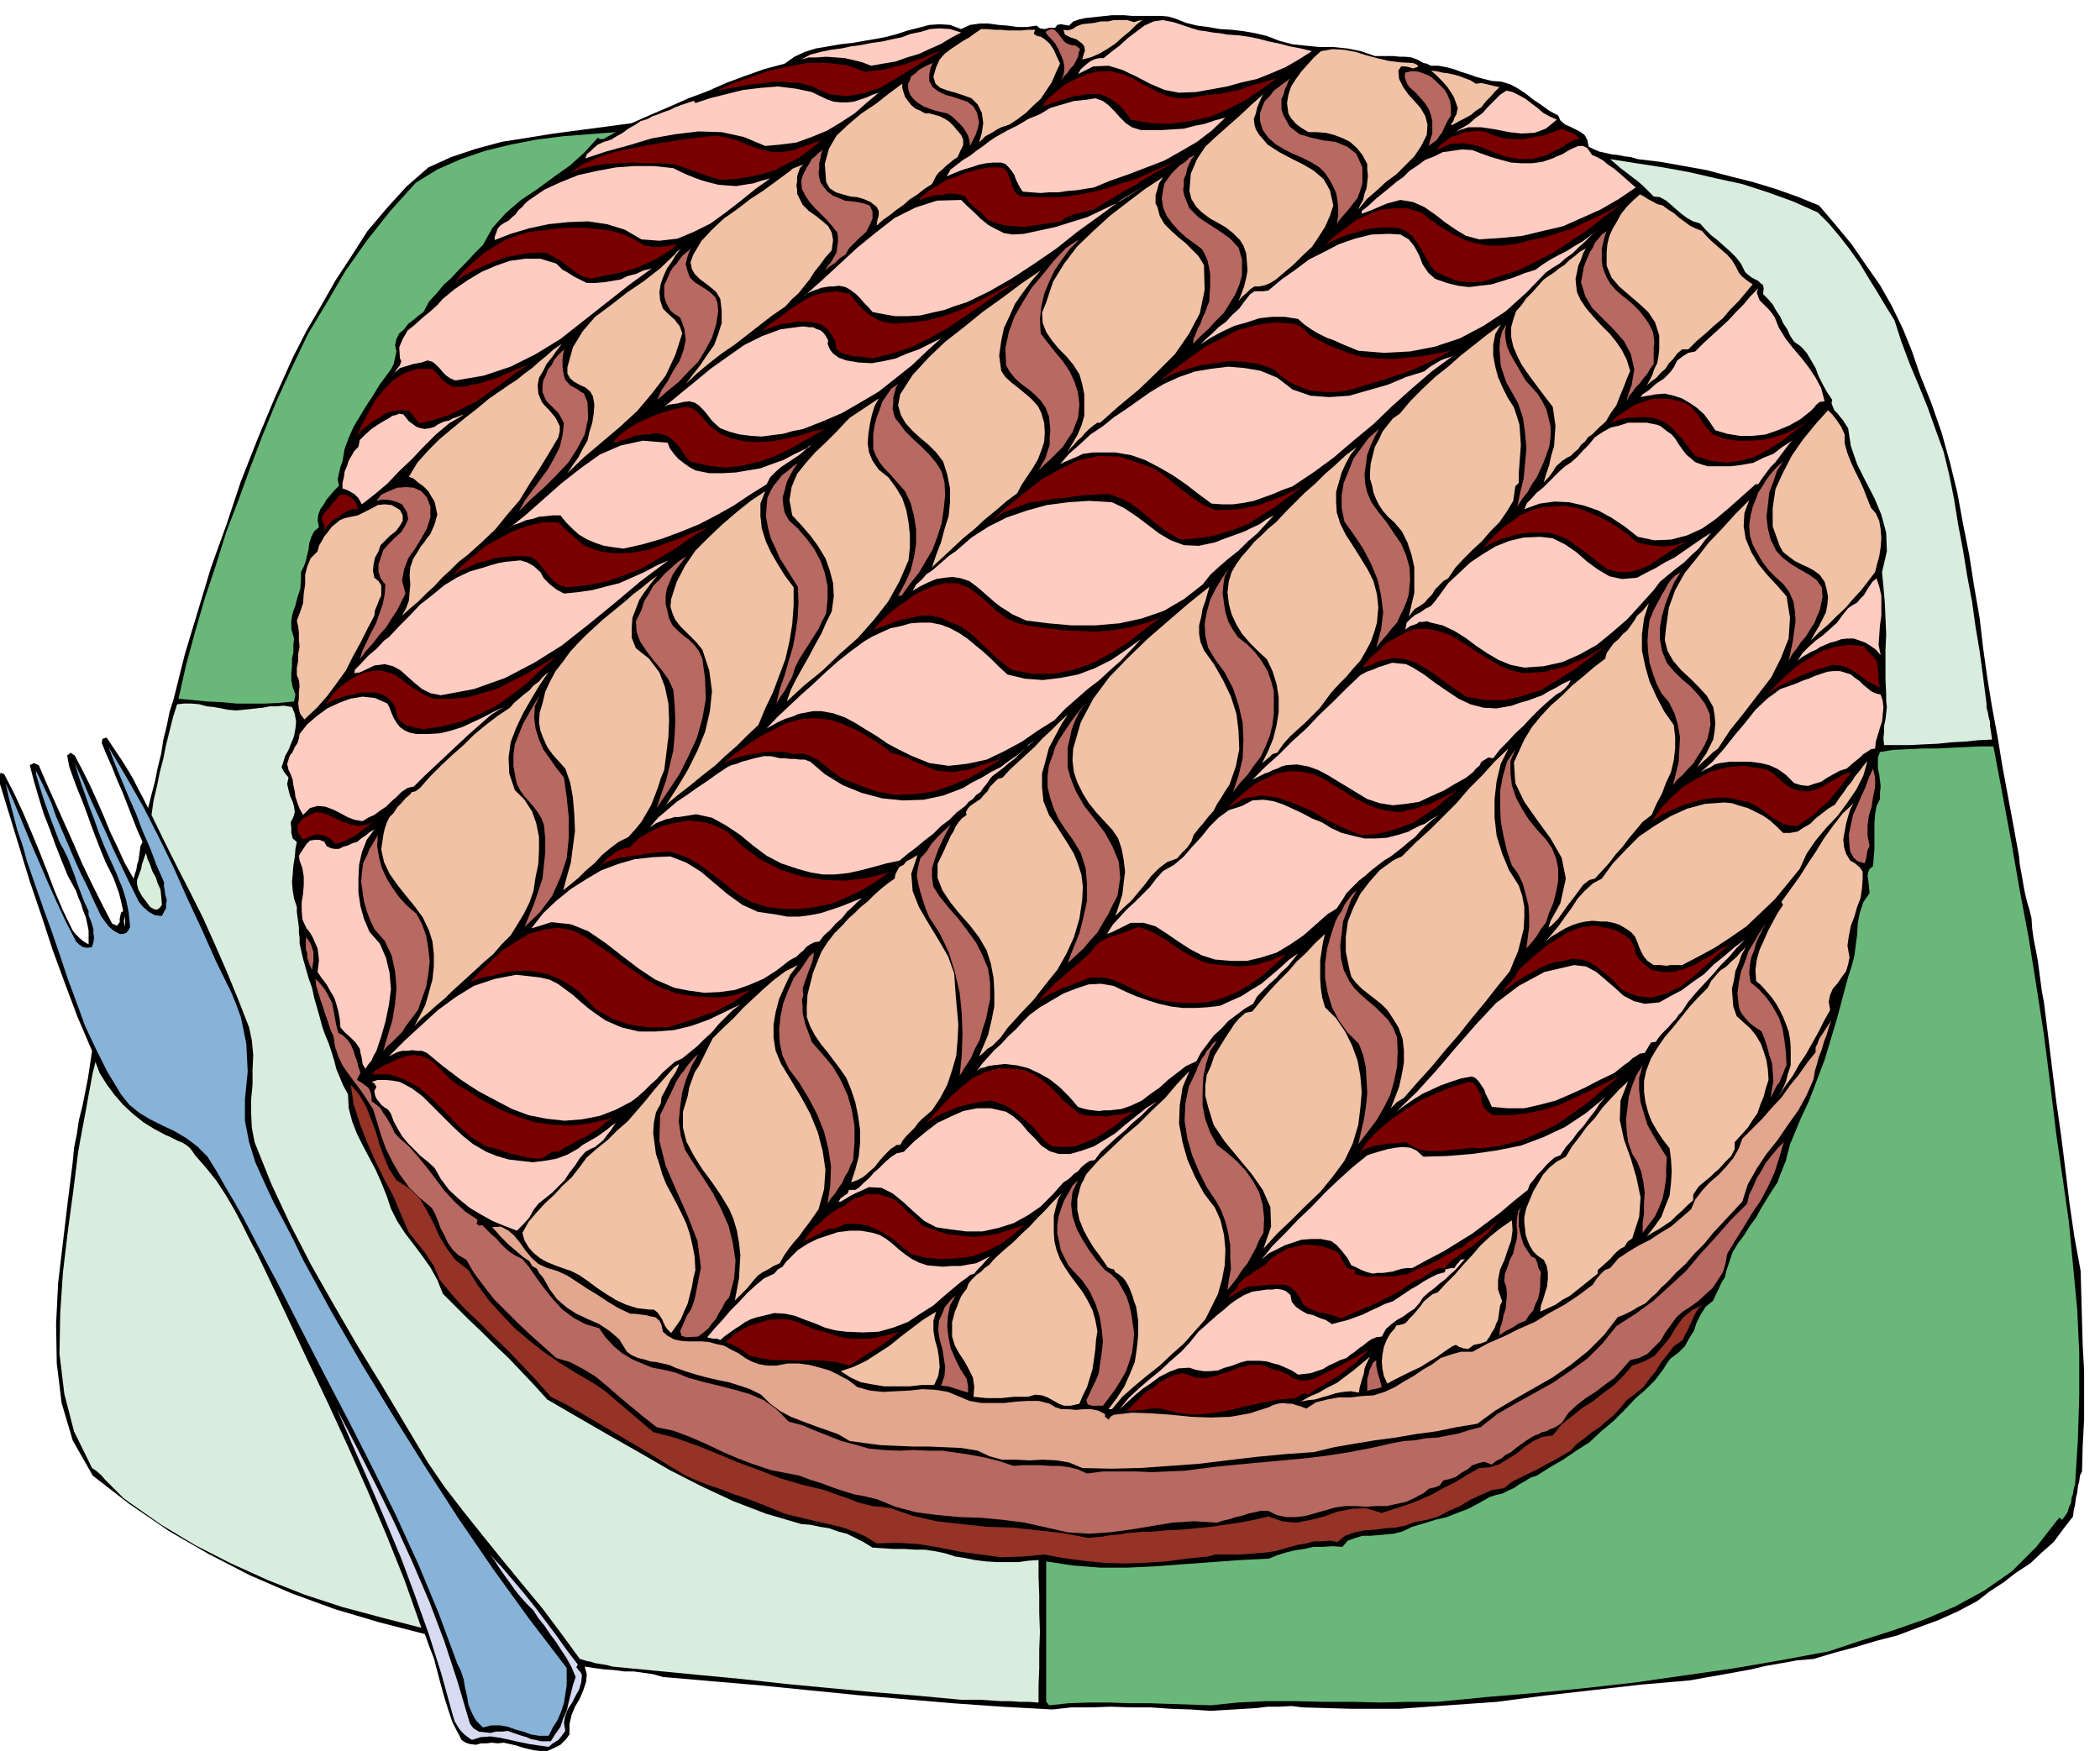 <svg xmlns="http://www.w3.org/2000/svg" width="490.455" height="409.03" fill-rule="evenodd" stroke-linecap="round" preserveAspectRatio="none" viewBox="0 0 3035 2531"><style>.pen1{stroke:none}.brush2{fill:#f2c2a6}.brush3{fill:#ffccc2}.brush4{fill:#b86961}.brush5{fill:#7a0000}.brush6{fill:#69b87a}.brush7{fill:#d9edde}</style><path d="m1699 27 15 6 16 4 16 2 17 3 17 1 17 2 17 3 17 4 18 7 19 5 19 2 20 2h20l20 2 20 4 20 7h27l9 1h8l9 1 8 3 9 5 5 1 6 3h11l11 2 11 3 11 4 10 3 11 4 11 3 12 3 14 1 13 4 11 6 12 8 10 8 12 8 11 8 13 7 3 7 7 6 7 3 8 4 6 3 7 5 4 7 2 10 6 3 9 4 9 2 9 2 9 1 10 2 9 1 10 3 33 4 34 6 33 6 34 9 32 8 33 10 31 11 32 13 23 27 24 29 20 29 21 30 17 30 16 33 13 32 12 35 16 40 15 43 12 43 11 45 8 44 9 45 7 45 8 46 5 43 6 43 7 43 8 43 7 43 8 43 8 43 8 44 1 11 2 11 2 11 2 12 2 10 3 12 3 10 3 12 1 15 2 15 3 15 3 16 2 15 2 15 2 15 3 16 6 48 6 49 6 48 7 49 6 48 6 49 7 48 9 49 1 36 1 37 1 35 2 36v71l-2 37-1 38-3 6-1 8-2 8-1 9-2 8-1 9-2 8-1 9-14 18-14 19-17 15-17 16-20 13-18 14-20 13-18 14-28 15-29 13-30 11-29 11-31 8-30 9-30 8-30 9-24 2-22 4-23 4-21 5-22 4-22 4-23 4-22 4-70 6-70 8-70 8-69 9-71 5-69 5h-71l-69-2-17-2-17 1h-17l-16 2-17 1-16 1-17 1-16 1-29-2-29-1-29-2h-28l-30-1-28 1h-29l-27 3-73-4-71-5-71-6-69-6-70-7-70-7-70-6-69-6-14-4-14-2-14-2h-14l-15-2-14-1-15-2-13-2 3 11-1 11-4 12-5 12-7 12-5 12-3 13v15l-5 7-8 8-10 5-9 4h-10l-9-1-9-2-8-2-9-3-9-2-9-2-9 1-8-1-8 1h-8l-7 2-9-1-6-2-6-4-3-6-10-19-6-18-6-19-5-18-5-19-5-19-7-18-6-17-66-17-64-19-63-23-60-26-60-31-57-33-57-39-53-41-29-51-16-54-7-57-1-57 3-60 7-59 7-59 7-56 2-21 4-20 3-20 5-20 4-20 4-20 3-20 3-20-21-49-18-48-18-49-16-49-17-50-15-49-15-49-15-49 1-4 1-4 1-2 5 2 14 27 13 28 12 28 12 29 11 28 11 29 12 28 14 29 4 5 6 6 6 5 7 4v-20l-2-10-2-9-4-10-3-10-4-9-3-9-12-22-9-22-9-23-8-22-9-23-7-23-7-24-6-23 6-3 7 3 12 28 13 29 13 29 13 29 12 28 14 29 14 28 15 29 7 3 4-5v-5l1-5 1-4 3-2-3-14-3-12-4-11-4-11-6-12-5-10-5-12-4-10-7-18-6-16-6-17-6-16-7-17-6-16-6-17-3-16 5-4 6 4 11 21 11 22 10 22 10 23 9 22 11 23 10 22 13 23 2-7 2-6 1-7 2-6 1-7 1-7 1-7 3-6-8-18-7-18-7-18-7-18-8-18-7-18-8-18-7-17 1-6 6-2 8 12 8 12 8 12 8 13 7 12 7 14 7 13 7 14 5-20 5-19 4-20 5-20 3-20 5-20 4-20 6-19 16-64 19-63 19-63 22-61 21-63 24-61 25-60 27-60 19-37 21-36 21-37 23-35 23-36 27-32 29-32 32-28 33-15 36-12 37-10 38-6 37-6 38-5 38-5 37-5 27-12 28-12 27-12 27-10 27-12 27-10 28-10 30-8 14-10 15-7 16-5 18-3 17-3 18-2 17-3 18-3 15-3 15-4 15-5 16-4 15-4 15-1 15 1 16 6 13-6 14-2h13l14 2 13 1 14 2h14l14-2 5 4 7 1 7-2h8l3-4 5-1 6 1 6 1 6-6 9-3 9-2 10-1 9-1 10-1 9-1h18l11 1h43l10 1 10 3z" class="pen1" style="fill:#000"/><path d="m1651 29-9 7-9 9-11 9-10 9-12 8-12 7-12 5-12 3 2-7 2-6-1-6-3-4-8-6-9-3-8-4-2-7 6 1 7-2 6-4 8-3 9-1 9-1 9-2h10l9-2h19l10 3 6-2 6-1z" class="pen1 brush2"/><path d="m1774 50 15 1 15 2 15 3 15 4 15 3 15 4 16 3 16 4-19 12-19 11-21 9-20 8-22 5-22 6-22 4-22 4-25 1-21-4-21-9-19-10-21-10-20-6-22 1-22 11 4-7 8-7 5-4 6-3 7-2h7l11-9 12-9 12-11 12-9 12-9 13-6 13-2 16 3 9 3 9 3 9 3 10 3 9 1 11 2 10 1 11 2z" class="pen1 brush3"/><path d="m1496 43-2 6 5 3 5 1 5 3 8 7 6 9 4 9 5 11-6 13-6 14-8 12-8 12-11 10-10 10-12 9-12 8-6 2-6 2-6 3-6 4-11 6-9 9 2-7 2-7 1-7 1-7-1-8-1-7-3-6-3-6-9-9-11-4-12-4-11-3-11-4-7-6-3-10 4-14 5-11 7-8 9-7 9-6 9-6 9-5 8-6 9-6h9l10 1h9l11 1h19l10-1h10z" class="pen1 brush2"/><path d="m1389 47-15 8-15 9-16 7-15 7-17 5-17 6-18 3-17 3-13-5-12-3-13-3-13-1-14-1-13 1h-12l-11 3 13-7 15-4 15-3 15-2 14-3 15-2 15-3 15-2 13-3 15-3 13-5 15-3 13-4 14-1 15 1 16 5z" class="pen1 brush3"/><path d="m1548 65 7 1 6 5-2 5-1 6-3 6-3 6-5 5-4 6-5 5-4 5 3-7 1-6v-7l-1-6-3-8-3-7-3-6-3-5-5-6-6-6-3-5 5-3 5-1 4 2 3 3 4 5 3 4 3 4 4 3 6 2z" class="pen1 brush4"/><path d="m1361 73-22 13-22 14-23 14-22 13-25 8-24 4-25-3-24-11-18-5-17-1-18-1-17 2-18 2-17 3-17 3-16 3 24-11 26-9 26-9 28-6 27-5h28l28 3 28 10 14-2 15-2 14-4 14-3 13-5 13-4 13-6 14-5z" class="pen1 brush5"/><path d="m2042 91 5 2 3 3-2 1-6 2-6-2-5-1h-6l-4 6 1 12 6 12 7 10 10 11 8 9 7 12 3 12-1 15-8 16-10 15-13 13-13 13-15 11-14 13-14 12-12 15 3-7 4-7 2-9 3-8 1-9 1-9-1-9v-8l-7-13-8-10-10-9-10-5-13-5-12-3-13-1h-12l-10-6-8-6-7-8-4-7-2-15 2-12 4-12 7-11 8-11 9-10 9-10 10-9 17-3 17 1 16 3 16 5 15 4 17 4 16 2 19 1z" class="pen1 brush2"/><path d="m1348 126 8 6 10 5 11 3 12 4 9 3 9 7 5 9 3 14-2 9-3 9-4 8-4 8-1-8-2-7-4-7-4-6-6-6-5-5-6-5-5-3-9-2-8-2-9-3-8-3-8-5-6-5-5-6-3-7-1-9 3-6 2-6 6-4 5-5 7-4 6-3 7-3-3 7-2 10v9l5 9z" class="pen1 brush4"/><path d="m2133 121 8-1 9 2 8 2 9 2-7 7-6 7-7 7-6 8-8 5-7 6-9 5-8 4-7 4-4 2-1-2 3-3 2-6 3-5 1-6 1-2-3-9-3-8-5-8-4-6-6-7-6-6-6-6-6-5 8 1 9 2 8 1 9 2 7 2 8 3 8 3 8 5z" class="pen1 brush2"/><path d="m1733 139 14-2 15-1 14-3 15-3 13-5 14-4 14-4 14-4-23 16-23 16-26 13-26 11-28 6-28 4-29-1-29-5-5-8-5-6-6-7-6-4-8-6-7-3-8-3h-17l-10 2-10 1-9 3-10 3-9 3-9 3-9 3 8-11 12-10 13-11 16-8 16-7 17-4h18l19 5 12 5 13 8 12 6 13 7 13 5 14 3h15l16-3z" class="pen1 brush5"/><path d="m2088 130 4 7 4 10 1 9v11l-4 6-3 6-3 6-3 7-4 5-4 6-6 4-5 4 2-9 3-9v-18l-2-9-3-8-5-8-5-6-9-10-8-7-4-5-2-5-2-6 1-6 8-2h8l7 2 8 3 6 3 7 6 6 6 7 7zm-233 37 9 16 14 11 17 5 18 4 17 2 17 7 13 10 9 20v23l-3 10-4 11-7 9-7 9-8 9-8 10 2-11v-11l-1-11-2-11-5-11-5-9-7-10-7-7-13-8-12-6-14-6-12-6-13-8-10-9-8-11-4-13v-11l3-9 4-9 7-7 6-8 8-6 8-6 8-6-3 4-2 6-3 6-2 8-3 6v15l3 9z" class="pen1 brush4"/><path d="M1337 164h7l7 2 7 2 8 4 6 4 6 6 5 6 6 7 3 7v8l-4 8-4 9-6 4-6 5-5 4-5 5-5 4-4 5-3 6-3 6-11 7-10 8-11 7-9 8-10 7-10 8-10 7-9 8 1-8 2-6v-7l-3-6-9-7-9-4-10-3-10-1-11-3-10-3-9-6-5-9-2-26 6-22 11-19 17-16 19-16 21-14 19-15 19-14v6l2 7 2 6 5 7 4 5 6 5 7 3 7 4z" class="pen1 brush2"/><path d="m1196 144 9 3 10 1h9l10-1 9-3 9-3 9-4 9-3-18 15-17 15-20 13-20 12-22 9-22 8-23 3-22 2-31-13-32-7-34-1-33 4-34 6-33 10-33 9-30 10 2-6 5-4 5-5 6-5 9-4 10-3 8-5 9-5 8-6 9-5 9-6 10-3 7-4 9-3 7-3 9-3 8-4 8-3 9-3 9-3h1l2 3 21-7 24-6 24-6 26-3 24-2 25 3 24 5 23 11zm1054 29-16 13-16 6-19 1-18-2-20-4-20-3h-19l-18 6 9-5 10-6 9-8 10-7 8-9 9-9 9-9 9-6 9 2 10 5 9 5 9 7 8 6 8 7 9 5 11 5z" class="pen1 brush3"/><path d="m1820 195 12 14 17 11 17 9 18 9 15 9 14 12 9 16 5 22-5 15-7 16-9 14-10 15-13 12-13 13-13 11-13 11-8 5-7 3-9 2h-7l-6 4-6 6-6 5-5 6 4-10 4-11 3-12 2-11-1-13-1-12-4-11-5-8-10-10-10-8-12-7-11-6-12-9-8-8-7-11-3-12 2-25 9-21 12-18 16-15 17-15 17-15 17-16 17-15-3 5-3 7-3 7-2 9-3 8 1 8 2 7 5 8z" class="pen1 brush2"/><path d="M1649 188h30l16-1 16-1 15-4 15-3 15-5 15-4-20 19-21 16-24 14-23 13-26 10-26 10-26 9-24 10-13 2-12 2-13 1-13 2h-14l-12 1-14-1-12-1-4-6-3-6-3-6-2-6-4-6-4-5-5-5-6-2h-12l-10 1-10 2-9 3-10 3-9 3-10 4-9 4 6-10 9-7 9-7 10-6 9-7 10-7 9-7 9-6 16-9 16-8 15-9 17-7 15-9 17-5 17-5 19-2 12-2 11 4 8 6 9 9 7 8 9 9 9 6 13 4z" class="pen1 brush3"/><path d="m2283 201-7 1-6 3-6 3-5 4-6 3-6 3-6 3-5 3-22 6h-20l-20-4-18-7-20-8-20-4-20 1-20 9 5-7 8-6 8-6 10-3 9-4 10-1 11-1 11 2 12 5 14 4 14 1h15l14-3 14-2 13-5 14-5 6 3 8 3 6 3 5 6z" class="pen1 brush5"/><path d="M872 201h-5l-3-2-19 21-21 19-24 17-23 17-24 16-22 19-19 21-14 25-12 12-11 12-11 11-11 12-12 11-10 12-11 12-8 15-7 5-7 6-8 6-6 8-7 6-4 8-2 9 2 9-2 9-2 9-4 8-6 8-11 15-9 15-10 15-9 15-9 15-7 16-6 16-3 18-3 8-2 9-2 9 2 9-6 6-6 7-6 7-4 7-5 7-3 8-1 8 2 10-7 6-4 8-3 9-1 9-2 8-2 9-3 8-4 8v12l-1 12-4 12-3 12-4 11-2 11v12l4 14-1 9v11l-2 9v11l-1 10v10l2 10 4 11-1 4-1 6-21 2-21 1h-41l-21-2-21-1-21-2-21-2 11-49 13-48 14-48 16-48 15-48 18-47 17-47 18-47 20-49 22-48 23-48 27-45 27-46 31-44 34-43 37-41 31-19 34-15 35-12 37-9 36-7 39-5 38-3 39-3-9 5-9 5z" class="pen1 brush6"/><path d="m1147 217 10-4 10-3 10-4 10-3-16 13-16 12-18 9-17 9-20 6-19 4-20 3-20 1-10-3-9-3-9-3-8-3-9-3-8-3-9-3-8-2-19-1h-19l-19-1-19 1-19 1-19 3-18 4-16 7 20-14 23-10 24-8 25-5 25-5 26-4 25-4 26-3 17-2 17 3 15 4 16 7 15 5 15 4 16 1 19-3z" class="pen1 brush5"/><path d="m2301 224 7 3 9 5 7 6 9 6 7 6 8 7 8 7 8 7-25 17-26 15-27 12-27 12-30 7-29 7-31 3-31 2-19-5-15-9-16-11-14-11-16-11-16-7-18-3-19 5-26 11-11 4v-4l9-7 13-12 15-12 13-11 10-7 9-9 12-8 11-8 13-5 12-6 14-2 14-2 15 1 13 5 14 5 14 4 15 4 15 1h15l15-2 15-5 6-3 8-3 8-5 8-4 7-3h7l6 3 7 10z" class="pen1 brush3"/><path d="m1191 271 5 6 8 6 8 3 9 4 9 1 9 1 9 2 9 3 4 9v10l-4 9-5 10-9 8-8 8-8 8-5 9-8 5-7 7-8 5-7 6 4-6 5-6 4-7 4-7 1-8 1-7v-8l-1-6-8-10-8-9-9-9-7-7-8-9-6-9-5-10-1-12 2-7 3-6 3-6 4-6 3-6 5-4 5-5 6-4-2 5-1 6-2 7v8l-1 7 1 7 2 7 5 7zm521 13 7 17 13 13 15 10 17 11 14 10 12 13 5 17v23l-4 14-6 14-8 13-8 13-11 11-11 12-12 11-11 11 1-7 3-7 3-8 4-7 3-9 4-8 3-9 3-7v-10l1-10v-19l-2-11-2-9-4-9-4-7-12-9-11-8-11-10-8-9-9-12-5-12-2-13 2-13 2-9 5-7 5-7 6-6 6-6 8-5 6-6 8-4-5 6-3 6-3 7-2 9-3 7v8l-1 8 2 9z" class="pen1 brush4"/><path d="m2627 307 16 16 16 19 14 18 15 21 12 20 13 21 12 20 13 21 10 31 12 32 13 31 13 32 11 31 12 33 8 33 7 35 6 37 7 37 6 37 7 37 5 36 6 36 5 37 5 39v6l2 7 1 6 2 7v6l1 6 1 7 1 7-20 1-19 2-20 1-19 2-21 1-19 1h-38l-1-10 1-9v-9l2-9 1-9 1-9-1-9v-9l-1-22v-43l1-22-1-24-1-22-2-23-2-21 7-30-1-27-7-26-10-24-13-25-12-24-9-26-4-26-4-6-3-5-5-6-3-4-5-5-2-5-2-5 1-5-8-12-6-11-6-12-4-11-7-12-6-10-8-9-10-7-6-9-4-9-6-9-4-9-6-9-5-9-7-8-7-7 1-8-1-5-4-3-3-3-6-3-5-3-5-4-3-3-6-12-7-9-9-9-8-7-10-9-9-7-9-9-7-8-10-3-9-5-8-6-7-6-8-7-7-6-9-5-9-1-8-8-7-7-8-7-8-6-9-7-8-6-8-7-7-6 38 6 39 6 38 7 39 9 37 8 37 12 36 13 36 16z" class="pen1 brush7"/><path d="m1581 303-6 1-6 2-6 1-6 2-6 1-6 3-6 2-5 5-14 2-13 2-14 2-12 2-14-1-13-1-13-3-13-5-9-10-9-7-9-8-6-9-9-3-9-1h-9l-7 2h-9l-7 2-8 2-7 3-1-2 1-1 12-10 13-8 13-8 15-5 15-6 15-4 16-3h17l6 2 4 5 2 6 3 6 1 6 3 7 3 5 7 5 29 1h29l28-4 29-6 28-9 28-9 26-12 27-11-15 8-15 8-15 9-14 9-15 8-15 9-15 9-14 9z" class="pen1 brush5"/><path d="m1161 238-5 5-2 6-2 6v7l-1 6 1 6v6l3 6 5 10 9 9 10 7 10 8 8 7 5 9 2 11-2 15-9 10-8 11-8 10-7 11-8 10-8 10-10 9-9 10-19 13-18 14-18 14-18 14-19 13-18 14-18 15-16 15 10-13 11-14 10-15 10-14 6-16 5-16v-18l-2-17-6-10-7-6-9-7-7-5-8-8-4-7-2-10 4-11 12-20 15-16 17-16 20-14 18-14 20-13 19-14 19-14 3-3 5-2 5-2 6-2z" class="pen1 brush2"/><path d="m1015 261 11 3 12 3 12 1 14 1 12-2 13-2 12-4 12-3-21 15-21 17-22 17-22 16-24 12-24 10-26 3-26-2-24-14-26-8-27-4-28 1-29 3-28 6-27 8-23 9v-5l2-5 2-6 4-5 6-4 6-3 5-5 5-4 4-6 6-5 4-5 6-5 22-15 24-11 25-10 27-6 27-5 27-2h28l28 3 10 5 11 5 10 4 11 4z" class="pen1 brush3"/><path d="m1673 300 3 12 7 12 9 9 11 10 10 8 10 10 9 9 8 13 1 36-7 34-16 30-20 29-25 25-27 26-29 24-27 24h-4l-7 5-6 5-5 5-5 6-6 5-5 6-5 5-5 6 8-13 7-12 6-14 4-14v-31l-3-15-4-14-9-14-10-12-11-11-9-11-9-13-5-13-1-15 6-15 10-30 16-26 19-25 23-22 24-22 26-20 25-19 26-17-6 9-3 11-2 6v12l3 6z" class="pen1 brush2"/><path d="m1397 437-16 5-16 6-18 4-17 4-18 1h-18l-18-3-15-3-6-7-6-6-6-7-6-6-8-6-7-4-9-2-8 1h-6l-6 1-6 1-5 2-6 2-5 2-6 3-4 4 26-23 26-24 26-24 27-22 27-21 30-15 31-10 35-1 9 9 10 9 9 9 11 9 11 6 12 6 13 2 16-1 23-5 23-5 22-7 23-7 21-10 21-10 20-12 21-13-34 20-31 23-32 23-30 24-32 22-32 21-33 19-33 16z" class="pen1 brush3"/><path d="m2395 295 8 2 8 6 8 5 8 7 7 5 8 6 8 4 10 4 6 7 7 7 8 7 8 7 7 6 7 8 5 8 5 10 4 5 6 5 4 3 6 4-10 12-10 12-12 12-11 13-13 11-12 11-13 11-12 12h-9l-7 6-6 8-6 6-5 8-7 6-6 7-7 5-7 6 4-7 4-8 3-9 4-8 2-11 1-9v-20l-6-19-10-15-14-13-13-11-15-13-11-13-7-17v-19l1-12 3-12 5-11 6-10 6-11 8-10 9-9 10-9 6 3 6 4 6 3 7 4z" class="pen1 brush2"/><path d="m2143 407-11 1h-10l-9-1-8-1-9-4-8-3-8-4-7-4-7-10-6-10-6-11-6-9-7-10-8-6-10-5-12-1h-14l-13 1-12 2-12 4-12 3-12 5-12 5-10 6 14-13 16-12 16-12 18-8 17-7 19-2h19l21 6 14 11 16 11 15 9 18 9 17 5 19 3h19l21-3 19-5 20-4 19-6 20-6 18-9 18-8 18-9 18-10-24 18-24 19-24 16-24 16-25 13-26 13-27 9-26 8zM932 355l6 1 6 1h12l5-1 6-1 6-1h6l-14 10-14 9-15 7-15 7-17 5-17 4-17 3-16 4-11-3-9-5-8-6-8-6-9-7-9-5-10-5-10-1-18 1-16 3-16 3-15 6-15 6-15 7-14 7-13 9 12-15 15-14 14-12 16-10 15-9 18-7 18-5 20-2 19-3 20-1h19l19 2 18 2 18 5 16 7 17 10z" class="pen1 brush5"/><path d="m2234 394-28 29-30 27-32 21-34 18-36 12-36 7-38 2-37-3-12-5-12-5-11-5-11-4-12-6-10-6-10-7-9-8-19-3h-19l-18 2-18 6-18 5-17 8-17 9-15 10 8-8 9-8 9-9 11-8 9-10 10-9 8-11 8-10 6-4h12l8-1 19-16 20-14 20-15 22-11 21-11 23-8 24-6 26-1 16 1 12 7 8 10 7 13 5 13 8 12 10 9 17 6 16 4 16 2 16-2 17-2 16-5 16-5 15-6 16-5 11-8 11-7 11-6 12-6 11-7 12-7 11-8 11-8-9 7-9 9-9 8-9 9-10 7-9 8-10 6-10 7z" class="pen1 brush3"/><path d="m2323 403 5 8 8 9 8 7 9 7 8 7 8 8 7 9 7 10 3 6 3 6 1 7 1 8-1 7v24l-5 7-4 7-6 7-5 7-6 6-5 7-5 6-3 7 1-6 2-6 2-6 2-5 1-6 1-6 1-6 1-5-5-22-10-19-15-17-15-15-16-16-10-17-6-20 4-22 3-8 3-7 3-7 4-6 3-7 5-6 5-6 7-5-3 8-2 9-2 8v17l1 9 3 9 4 9zm-819 79 10 13 11 14 11 13 10 15 7 15 5 16 2 17-2 19-4 10-4 11-7 10-7 11-9 9-9 9-9 8-8 8 5-9 5-9 3-10 3-9v-11l1-10-1-10-1-10-5-13-7-10-9-9-8-7-11-8-9-8-8-10-5-9-1-25 5-23 8-22 12-21 13-21 16-19 16-20 17-18 10-7 10-6-14 14-11 15-11 16-8 17-7 17-4 18-2 18 1 21zm-510-89 3 8 7 7 8 5 8 5 7 5 7 7 3 8 1 12-3 19-6 19-9 17-11 18-14 14-14 15-16 13-15 13 6-14 9-13 8-15 9-14 6-16 3-15-2-16-6-16-8-5-6-5-4-7-3-6-2-8v-16l3-6 3-7 3-7 4-6 5-5 4-6 5-6 6-5 6-5-3 5-3 9-2 9 3 11z" class="pen1 brush4"/><path d="m2284 433 8 12 11 13 11 12 12 12 9 11 9 13 7 14 5 16-5 12-5 13-5 12-5 13-8 11-7 12-10 9-10 10-6 4-4 6-6 5-4 6-6 5-5 5-6 3-6 4-9 8-5 8-6 8-7 7 4-13 4-12 3-14 4-13 1-15 1-14-2-15-2-13-10-13-9-12-9-12-8-11-9-13-6-12-6-14-3-14v-14l3-11 4-12 8-9 7-10 9-9 8-9 8-9 7-5 8-5 7-6 8-5 7-7 8-6 7-6 9-5-4 7-3 9-4 9-2 10-2 9 1 10 1 9 5 11zM958 446l8 8 9 8 3 4 4 5 2 5 2 6-10 31-14 30-20 26-21 25-25 23-26 22-26 22-24 23 8-12 8-11 6-12 7-12 3-13 4-13 2-13 1-13-2-12-4-7-7-6-7-3-9-5-6-5-4-7v-9l8-29 14-23 18-21 23-17 23-18 25-17 23-18 21-20 3-4 6-4-7 8-6 10-7 10-5 11-4 11-2 12 1 12 4 12z" class="pen1 brush2"/><path d="M848 409h12l13-1 12-2 12-2 10-5 12-3 11-5 12-3-33 24-33 26-33 26-33 26-36 22-36 18-39 13-41 7-7-3-6-4-5-5-4-5-6-6-5-4-7-2-9 3-11 2-10 3-10 3-8 7 4-6 4-5 2-6-2-4-1-16 5-12 7-12 11-9 11-10 11-9 10-9 8-9 17-14 19-13 20-12 21-9 20-7 22-3h22l23 7 4 4 5 5 6 3 6 4 5 3 6 3 6 3 6 3z" class="pen1 brush3"/><path d="m1447 536 6 9 10 9 9 7 11 9 8 7 9 10 5 10 4 14 1 14-1 14-4 12-5 13-7 12-8 12-8 12-7 13-16 12-15 13-16 13-15 14-16 13-15 14-15 14-15 14 6-18 7-18 5-19 6-19 2-20v-20l-4-20-6-19-10-13-11-11-12-10-11-10-10-11-7-12-4-14 3-16 18-28 23-25 24-23 27-21 27-22 28-20 28-21 28-19-13 15-12 16-12 17-8 18-8 17-4 19-3 21 3 22z" class="pen1 brush2"/><path d="m1470 407-26 16-24 17-25 17-25 17-27 15-26 13-28 9-28 7-8-1-6-1-8-1h-6l-7-2-7-2-6-3-4-3-1-6-1-6-3-5-2-4-7-9-8-6-12-3-11-1h-11l-11 2-11 1-10 3-11 4-9 4 12-11 15-10 14-11 16-10 15-9 18-5 18-2 19 4 6 7 6 8 7 7 8 7 8 5 9 5 9 2 12 2 24-2 24-3 22-6 23-8 21-10 21-11 21-11 21-10z" class="pen1 brush5"/><path d="m2565 459 6 15 10 16 11 14 12 14 10 13 10 15 8 15 5 19-7 1-5 4-4 5-4 4-15 12-16 9-17 7-17 6-19 2h-19l-18-3-17-5-8-12-8-11-10-9-10-7-12-7-12-4-13-3-13 1-17 3-5 1 3-4 9-6 10-9 12-8 9-9 5-7 5-10 8-6 8-5 10-2 12-12 12-11 12-11 12-11 11-12 11-11 10-12 11-11-2 6 2 6 2 5 5 5 4 4 5 5 4 5 4 6z" class="pen1 brush3"/><path d="m1930 503 18 7 21 6 21 2 22 1 21-2 22-2 21-4 21-4-17 9-17 9-18 8-18 7-19 6-18 6-18 5-18 6-17 3-15 1-16-1-15-2-15-6-13-6-12-9-10-9-22-8-21-3-21-1-21 3-21 3-21 6-20 7-17 9 21-17 22-16 22-16 24-12 23-12 26-7 26-4 29 2 8 3 8 6 6 7 10 6 7 3 7 4 6 3 8 3z" class="pen1 brush5"/><path d="m2188 589 4 12 4 13 1 14 1 15-1 14-1 14-1 13v14l-5 5-1 7-1 7-1 7-9 15-11 16-13 13-12 14-14 13-13 13-12 13-10 15-7 4-6 6-6 6-4 7-6 6-5 6-7 5-7 4-5 6-4 6 4-18 4-17v-37l-4-18-6-18-8-16-11-13-9-8-7-8-6-9-4-8-4-10-2-10-3-10v-10l1-12 3-12 3-12 6-11 5-11 7-9 8-10 10-7 16-19 17-17 18-17 19-15 18-16 19-15 19-15 20-15-8 14-3 16v15l3 16 4 15 7 16 7 14 9 14z" class="pen1 brush2"/><path d="m2205 550 8 9 9 10 7 11 6 12 3 12 3 13v14l-2 15-4 11-4 11-5 11-5 11-7 10-6 11-8 10-7 11 4-20 5-20 2-22 2-22-2-23-3-21-7-21-10-18-7-12-4-12-4-12-1-12-1-13 1-13 3-12 6-10-2 11 1 11 2 10 5 11 5 9 6 10 5 9 6 10z" class="pen1 brush4"/><path d="m1197 492-1 5 2 5 2 4 4 5 8 6 11 4 18 3 19 1 17-3 18-4 16-7 17-6 16-8 16-8-21 19-21 20-24 19-24 19-27 16-26 15-28 12-28 11-15 3-14 4-16 2-15 2-16-1-16-2-15-4-13-5-7-6-6-6-6-8-5-6-7-7-6-4-8-2-8 1-8 2-7 1-7 1-6 3 22-18 22-18 23-19 24-17 24-17 26-13 27-10 30-4h5l6 1h6l6 3 4 1 5 4 3 4 4 7z" class="pen1 brush3"/><path d="m783 581 4 5 6 6 5 6 5 6 3 6 3 6v7l-2 9-13 22-14 23-15 23-14 23-18 21-17 21-20 19-20 18-13 10-12 12-12 11-11 12-12 11-12 12-12 10-11 10 6-11 4-11 1-12 1-11-1-13 1-12 4-12 7-11 4-7 5-6 4-6 5-6 3-7 3-7 2-7 2-7-2-10-2-9-5-8-4-7-7-7-7-5-7-6-7-3 12-20 16-18 16-16 18-15 18-15 18-14 18-15 19-13 10-7 11-7 11-9 11-8 10-9 11-9 10-9 12-8-7 9-7 10-8 10-5 10-6 10-2 11 1 12 5 12z" class="pen1 brush2"/><path d="m817 549 7 8 11 6 4 3 5 3 2 5 3 7 1 24-5 23-11 21-13 20-17 18-18 18-19 17-17 17 9-16 11-15 11-15 11-15 9-16 8-16 4-17 2-17-4-8-4-7-6-6-5-5-6-6-3-6-3-7v-8l1-9 4-8 3-8 5-6 4-8 5-6 6-6 7-6-4 4-1 6-1 6v13l1 6 1 6 2 6z" class="pen1 brush4"/><path d="m1868 703-14 5-14 6-14 5-14 5-15 3-15 2h-16l-15-1-19-14-18-14-19-13-19-11-21-11-20-7-23-4h-32l-7 1-8 1-6 3-7 3-7 3-7 3-6 3 13-15 16-14 15-14 18-12 16-13 18-12 17-12 17-12 20-12 22-10 23-8 24-4 24-3 24 2 23 4 24 10 22 17 26 9 27 2 29-2 28-8 28-8 26-11 26-8 9-7 10-6 5-3 5-2 6-2 6-2-30 22-29 25-28 25-27 26-29 24-28 24-30 22-30 20z" class="pen1 brush3"/><path d="m606 612-6-7-4-6-5-5-6-1h-10l-10 2-9 3-8 6-9 5-9 7-8 7-7 9 8-18 9-17 10-18 13-16 14-14 16-10 18-6h22l4 4 5 6 4 5 6 5 5 3 6 3h16l11-3 12-2 11-4 12-3 11-5 11-5 11-5 12-4-18 12-18 14-19 13-18 13-20 10-20 10-22 7-21 5z" class="pen1 brush5"/><path d="m1300 612 8 11 12 12 11 10 12 12 10 12 8 13 4 15 1 18-2 20-3 21-6 19-7 19-10 17-10 17-13 16-12 17h-5l10-18 8-18 5-20 3-19v-21l-3-19-5-19-8-17-8-9-7-8-8-9-7-7-7-9-5-9-4-10v-22l2-12 3-12 4-10 4-12 6-9 7-10 10-7-3 5-2 7-2 8v8l-1 8 2 8 2 6 6 7z" class="pen1 brush4"/><path d="m1270 679 14 11 11 15 9 15 6 18 3 17 2 18v18l-2 19-13 30-16 29-21 27-23 26-26 23-25 24-27 22-25 23 6-17 8-16 9-16 9-16 9-17 9-16 7-16 8-16 3-22-1-19-5-19-6-17-11-18-11-15-13-15-13-14-4-22 3-19 8-19 12-15 14-16 16-15 15-15 14-15 5-5 6-4 6-4 6-4 6-4 6-4 6-4 6-4-6 11-4 13-3 14-2 14-1 13 2 13 5 12 9 13z" class="pen1 brush2"/><path d="m2476 628 16 6 18 3h18l19-1 17-4 18-6 16-8 15-9-19 14-18 14-19 12-20 11-21 6-21 3-23-3-22-7-7-9-6-8-6-8-6-6-7-8-7-6-8-5-7-3-9-2-9-1h-9l-8 1h-9l-9 2-9 3-7 3 10-10 12-8 12-8 13-5 12-4 15-1 14 1 16 4 6 2 7 5 5 6 6 7 4 7 5 7 5 6 7 7zm-1435-1 17 7 19 4 19 1 20-1 19-4 20-4 18-6 19-4-22 13-23 13-24 12-24 9-26 6-25 3-26-3-25-6-6-7-5-8-6-8-6-6-8-7-8-3-10-2-9 2h-8l-7 1-7 1-6 3-7 2-6 2-7 2-6 2 9-11 12-9 12-8 13-6 13-6 14-5 14-4 14-3 8-1 8 3 6 5 7 7 5 6 6 7 7 5 8 6z" class="pen1 brush5"/><path d="M2666 628v13l4 14 5 13 6 13 6 12 6 13 5 13 6 15 7 8 5 11 2 12 1 13-1 13-2 13-3 11-3 12-10 13-10 13-12 13-11 13-13 12-12 12-13 11-12 12 6-11 6-10 5-10 5-10 2-11 1-11-2-11-3-11-7-10-8-6-9-5-9-4-10-5-8-6-9-7-5-9-10-28v-27l4-27 11-24 13-25 16-23 18-22 18-20 6 6 7 9 6 9 5 11z" class="pen1 brush2"/><path d="m628 617 4-3 6-3 5-2 6-1 5-3 6-2 5-2 6-2-22 13-19 16-18 18-17 18-18 17-17 18-19 16-18 14-5-9-6-6-9-5-8-3v-8l2-8 1-8 3-7 3-9 4-7 4-7 6-6 2-10 8-8 9-8 9-6 8-5 9-5 4-3 5-1 5-2 6 1 8 10 11 8 6 2 6 1 7-1 7-2zm1788 11 5 6 5 8 5 7 6 8 6 5 7 6 8 3 10 3h33l16-2 17-3 14-7 15-6 13-10 14-9-6 7-6 8-6 8-6 8-7 7-6 8-6 8-6 9h-4l-2 2-18 16-18 16-19 16-20 14-22 10-23 6-24 1-24-5-19-15-18-12-20-11-20-7-22-5-21-1-22 3-22 8 4-9 7-7 7-8 9-7 8-8 8-8 8-8 8-7 9-6 9-8 8-9 8-8 9-11 12-8 11-6 13-3 12-4h27l15 3 5 2 5 4 5 4 6 4z" class="pen1 brush3"/><path d="m1982 726 10 14 12 15 10 15 11 16 7 16 5 18 1 18-2 21-3 10-4 10-5 10-5 11-8 9-7 9-8 9-7 9 7-26 3-25-3-24-5-23-10-24-11-21-14-21-13-18-4-20v-18l3-18 7-17 7-18 11-15 11-15 15-13-6 11-6 13-5 13-2 15-2 13 1 14 3 13 6 14z" class="pen1 brush4"/><path d="m965 640 3 8 6 8 6 7 9 7 7 5 9 5 10 2 10 2h19l19-1 18-3 18-3 16-6 17-6 17-9 17-8 3-3 4-2-9 7-8 7-9 6-9 6-9 6-8 7-8 8-5 10-24 15-24 16-25 14-25 13-27 11-27 10-28 8-27 6-15-2-13-2-12-4-12-5-12-7-9-8-10-10-8-10h-11l-10 1-10 1-9 3-10 2-9 4-9 3-8 6 25-20 26-23 26-23 28-22 28-20 30-13 32-7 36 3z" class="pen1 brush3"/><path d="m1937 757 8 16 11 17 10 16 11 18 8 16 5 19 2 19-2 22-4 14-5 14-7 13-8 14-10 11-10 12-11 11-11 12-8 11-9 12-10 10-10 10-11 10-11 10-10 11-9 13-7 2-5 5-5 4-5 4 9-18 7-17 5-20 3-19v-21l-3-19-6-19-8-17-13-12-12-12-11-13-8-13-7-15-4-15-2-17 2-16 4-13 7-12 8-11 9-10 9-11 10-9 10-10 11-9 14-15 14-14 14-14 15-13 14-14 15-13 15-14 16-12-9 11-7 13-6 13-4 14-4 14v15l1 15 5 16z" class="pen1 brush2"/><path d="M1755 737h17l18-1 16-3 17-4 15-6 16-6 14-7 15-7-19 14-20 15-21 13-20 13-24 9-23 7-25 4-25 2-16-9-14-10-15-12-13-11-15-11-14-7-17-6-18 1-20 1-20 3-20 2-18 3-20 3-18 7-18 7-16 11 22-20 25-20 24-19 27-15 27-13 29-6 30 1 33 11 14 5 13 8 12 9 13 11 12 9 12 9 13 8 15 7z" class="pen1 brush5"/><path d="m2567 796 9 10 12 9 13 8 14 8 10 7 8 11 1 14-4 19-4 9-4 10-6 9-6 10-7 8-6 9-7 9-5 9 3-14 3-14 2-15 2-14-1-15-2-13-6-14-8-11-12-11-10-10-9-12-7-12-7-13-4-13-1-15 2-14 3-12 4-10 4-11 6-9 6-10 7-9 8-9 9-8-9 14-5 15-6 16-2 18-2 17 2 17 4 16 8 16zm-1427-44 13 12 13 15 11 15 9 17 6 17 4 19v19l-2 21-6 11-5 11-7 11-7 11-7 11-7 11-6 12-4 13-5 9-5 10-7 10-6 10 5-21 7-20 6-21 6-20 4-22 3-21 1-22-1-22-9-14-8-13-9-14-6-14-7-15-4-15-3-16 1-16 1-11 4-9 5-9 6-7 6-8 8-6 7-6 8-6-6 9-5 9-5 10-3 12-3 10 1 11 2 11 6 11zm-518-20v16l-5 16-8 14-9 15-10 14-6 16-3 16 5 19-6 12-6 12-8 12-8 13-10 11-9 12-10 11-9 12 4-13 6-12 6-13 7-13 5-14 5-14 3-15 1-14-7-9-3-10v-10l3-9 4-12 8-9 9-9 9-8 6-10 4-9-2-10-7-11-9-4-8-2-11-1-9 2 7-9 11-5 12-5 13-1 11 1 11 5 8 9 5 13z" class="pen1 brush4"/><path d="M1147 849v26l-2 27-4 25-6 26-9 24-9 24-11 23-10 24-16 15-15 15-16 14-16 15-18 14-17 14-18 14-17 14 16-25 15-25 14-28 11-27 7-30 3-29-4-30-10-30-8-10-8-8-9-9-7-7-7-9-4-9-3-10 1-11 8-25 12-23 15-22 19-19 20-19 21-18 20-16 21-14-7 18v18l2 18 6 19 8 17 10 17 10 16 12 16z" class="pen1 brush2"/><path d="M518 736h-9l-7 3-6 3-6 5-6 3-6 5-5 6-5 6 1-7-2-4-2-6 1-5 5-6 5-5 4-6 5-5 4-6 5-2h6l8 4 6 7 4 10z" class="pen1 brush5"/><path d="m1756 784 10-4 11-4 11-4 11-4 10-5 11-5 10-7 11-6-12 13-12 13-14 12-13 13-14 11-14 12-13 12-11 14-27 21-29 17-32 11-32 7-35 3h-34l-34-3-32-4-11-5-9-4-9-6-8-5-9-7-8-7-8-7-8-7-12-9-12-4-12-2-11 1-13 2-12 5-12 6-10 6 5-9 8-7 7-8 9-6 8-7 8-7 8-7 9-6 23-20 25-16 26-13 29-10 29-8 31-4 30-2 33 2 17 8 18 12 16 12 17 13 17 10 19 7 21 1 24-5z" class="pen1 brush3"/><path d="m2582 862 5 31-2 30-11 28-14 28-20 26-20 26-20 25-17 26-8 6-7 7-8 7-7 7 6-10 7-10 5-10 5-10 2-12 1-11-1-12-2-12-9-16-12-13-13-13-12-11-12-14-8-14-4-16 2-19 4-28 9-25 14-25 17-21 17-22 20-21 19-21 20-20-7 19-1 19 3 18 8 19 10 17 13 16 14 15 14 16zM578 737l4 8v8l-4 7-6 8-8 6-7 7-7 7-3 9-5 9-2 9-1 10 2 10 6 5 4 6v15l-3 6-3 8-3 7-1 8-10 19-10 20-11 20-10 20-13 18-14 19-15 17-18 17-6-8-2-7-1-8 1-8v-9l1-8-1-9-3-7v-11l2-10v-10l2-10-1-10v-10l-1-9-2-9 5-13 4-12 1-14 2-13v-14l3-12 5-12 10-10 2-8 4-7 4-7 5-6 5-7 6-5 6-5 7-3 9-2 10-2 10-5 10-5 9-5 10-1 10 1 12 7z" class="pen1 brush2"/><path d="m2366 784 9 2 9 2 9 1 10 1 9-1 9-1 9-3 9-2-15 7-13 9-14 9-13 9-15 6-14 4h-16l-16-4-12-9-11-9-12-9-11-8-13-9-12-5-14-4h-26l-11 1-11 2-10 3-10 3-9 4-9 4-9 6 9-11 10-10 11-10 13-9 12-9 15-6 14-5 17-1 17-1 17 3 15 5 16 7 14 7 15 9 14 10 14 12zm-1521 5 22 8 23 3 23-1 23-4 22-8 22-8 21-9 22-8-24 15-23 16-25 15-24 14-26 10-26 9-27 5-28 3-11-3-8-5-7-8-6-7-7-9-6-7-8-5-10-1h-15l-13 1-14 2-13 4-13 3-12 6-12 5-11 7 14-15 17-14 17-14 20-11 19-10 22-8 21-5h23l9 9 10 9 9 8 10 8z" class="pen1 brush5"/><path d="m2390 853-19 21-19 21-22 19-22 18-25 14-25 11-27 6-28 2-20-4-17-7-17-10-15-10-16-12-16-10-17-8-17-4-6-2-6 1h-5l-4 3-9 3-7 5 2-10 6-6 6-5 8-4 7-5 8-4 6-7 6-8 13-18 16-15 16-15 18-12 18-11 20-8 21-5 24-1 18 2 18 9 16 11 16 14 15 11 17 10 18 4 22-2 13-7 14-7 13-8 14-7 13-9 13-9 13-9 14-9-9 11-9 12-11 10-10 10-12 9-11 9-12 10-9 12z" class="pen1 brush3"/><path d="m965 885 2 9 5 10 7 7 9 8 8 6 8 8 6 8 5 11 4 29 1 30-5 28-8 28-12 26-13 26-16 24-17 25 7-21 7-20 5-21 5-21 2-22 1-22-1-22-2-22-7-15-10-14-11-13-10-13-10-15-5-14-1-15 8-16 4-13 7-11 6-11 9-9 8-9 10-9 9-8 12-8-7 9-7 9-6 9-4 10-4 9-2 11v12l3 12z" class="pen1 brush4"/><path d="m815 858 20-2 21-3 19-5 20-5 18-8 18-8 17-9 18-8-40 30-38 32-38 31-38 30-40 25-42 22-45 16-48 9-15-3-12-6-11-9-9-8-11-10-11-6-12-3-15 2-21 10-8 1 1-5 8-8 11-12 13-11 10-11 7-5 15-16 15-15 15-16 18-14 17-14 18-11 19-9 21-6 9-3 11-3 11-2 11-1 10-1 10 3 9 5 10 9 5 9 9 9 9 7 11 6z" class="pen1 brush3"/><path d="m1789 921 13 10 12 12 9 12 9 15 5 14 4 15v32l-2 17-4 16-6 15-7 15-10 13-9 13-11 12-10 13 8-24 6-25 1-26-1-25-6-26-8-24-12-23-14-19-10-17-4-17-1-17 3-17 5-18 8-16 9-15 10-14-6 11-2 13-1 12 2 14 2 13 4 13 6 11 8 12zm620 37 9 11 12 12 13 11 12 13 9 12 7 15 1 16-4 19-4 9-5 9-6 9-6 10-8 8-7 8-8 7-6 8 4-17 4-16 1-18 1-18-3-18-5-17-8-16-11-13-7-14-5-14-5-16-2-15-1-16 1-15 2-16 6-14 4-8 4-7 4-8 4-6 4-8 5-7 6-6 8-5-9 14-7 16-6 16-5 17-3 17v17l3 17 7 17z" class="pen1 brush4"/><path d="m919 937 19 15 15 20 8 21 5 24 1 24-1 24-3 24-3 24-5 12-4 13-5 13-5 13-7 12-7 12-9 11-10 11-14 7-12 9-12 10-11 12-12 10-11 11-11 9-11 9 5-19 6-21 3-23 3-23-1-24-2-24-4-22-7-20-9-10-9-10-8-11-5-11-5-13-2-12 1-14 4-13 4-17 7-15 8-15 11-14 10-14 12-13 12-12 13-12 11-10 11-9 11-9 11-9 10-9 12-9 11-9 12-9-9 11-9 12-8 12-5 13-5 13-1 14v15l6 15z" class="pen1 brush2"/><path d="m2718 947-7-8-7-5-8-5-8-3-9-3h-9l-9 1-8 3-8 2-7 3-7 3-6 4-7 3-7 4-7 4-6 5 7-11 9-9 10-9 11-8 10-9 10-9 8-11 8-10 6-4 7-4 5-6 5-5 4-7 4-6 4-6 6-5 4 12 3 13v29l-2 14-1 14-1 14 3 15z" class="pen1 brush3"/><path d="m1490 905 22 3 24 3 24 1 25 1 23-2 24-4 23-6 22-8-23 17-23 18-25 16-26 14-28 10-29 6h-31l-30-6-12-9-11-9-10-10-10-9-11-11-10-8-12-8-12-4-14-7-14-3h-15l-14 3-15 3-14 5-14 5-12 5 10-12 12-11 12-10 13-9 12-9 14-7 15-6 15-4h18l16 6 14 10 14 12 13 12 15 11 16 7 19 4z" class="pen1 brush5"/><path d="m1740 940 15 21 13 23 11 23 8 25 3 25 1 26-5 25-9 26-6 9-6 10-6 9-5 10-8 9-7 9-7 8-7 9-3 9-6 9-8 8-7 8-14 5-12 9-11 11-9 12-10 12-10 12-12 11-11 11 5-15 5-16 2-17 2-16-2-17-3-16-5-15-8-12-12-13-12-13-11-14-8-13-8-16-5-15-2-17 1-17 11-38 18-34 23-31 27-28 29-28 30-26 29-25 30-24-3 10-3 11-4 11-2 12-3 12v12l2 12 5 12zm679 108 2 17v17l-2 17-4 17-7 15-6 16-8 15-7 16-13 10-10 12-10 12-9 12-10 11-9 12-10 11-11 12-4 1-4 1-9 7-11 15-13 17-12 17-10 10-4 3 3-10 14-25 8-36-6-30-16-28-19-26-19-27-13-27-2-30 15-33 11-18 13-16 14-15 16-14 15-15 16-13 15-13 17-13 2-8 5-7 5-7 7-6 6-7 7-6 5-7 5-7 4-7 7-6 5-6 5-6-7 22-3 23v23l5 24 6 21 10 22 11 21 14 20z" class="pen1 brush2"/><path d="m1456 975 25 6 26 2 25-3 26-5 24-9 24-12 22-15 21-15-14 15-15 16-16 14-15 14-17 13-16 14-17 15-15 16-24 15-23 16-26 14-25 12-28 6-27 3-28-4-27-11-18-9-15-8-16-11-15-9-16-10-15-8-17-6-17-3h-12l-10 2-11 2-9 4-10 3-9 4-9 5-9 5 15-16 17-16 17-16 18-16 18-17 18-16 19-15 19-14 12-7 13-6 13-6 15-3 14-4 14-1h15l15 3 13 5 13 7 12 8 12 10 11 9 12 11 11 11 12 11z" class="pen1 brush3"/><path d="m2201 973 16-1 16-1 15-4 16-4 14-7 15-6 13-8 14-8-22 17-23 17-24 15-23 14-27 9-26 6h-28l-28-5-15-10-14-10-15-11-13-9-16-9-15-5-17-2-17 4-8 2-6 4-7 2-7 2 10-13 13-11 12-12 15-8 14-8 15-4h16l17 4 15 5 15 9 14 9 15 10 14 8 15 9 15 6 17 4zm512-16 1 9 1 9v9l2 10-10-5-9-5-9-7-9-6-10-6-10-3-12-1-11 4-12 3-10 4-11 4-10 5-11 5-10 5-10 6-9 7 14-15 15-14 15-13 18-11 17-10 19-6 20-3 22 2 4 6 5 5 5 5 5 7zm-2101 97-6-1-6-1-6-2-6-1-6-4-5-4-3-6-1-5-2-8-4-7-6-6-6-4-12-4h-22l-10 3-11 2-10 3-10 4-9 5 8-12 9-10 11-9 13-8 12-6 13-3 13-1 15 4 7 3 8 6 8 6 8 6 7 4 8 5 8 4 9 3h23l24-2 22-6 23-7 21-11 22-11 20-12 21-12-22 19-21 20-22 17-23 16-25 12-24 10-28 7-27 4z" class="pen1 brush5"/><path d="m2185 1020 11-4 11-3 11-4 11-4 10-6 10-5 10-6 11-5-3 6-5 6-6 5-7 4-13 11-12 11-11 11-11 12-12 11-10 11-12 12-10 13-7-1-5 3-5 3-3 6-5 4-4 5-5 4-5 4-16 9-17 10-18 8-17 8-19 3-19 2-19-3-18-6-15-9-13-8-15-9-13-8-15-8-14-5-16-3-16 1-7 2-6 3-6 2-6 3-6 2-6 3-6 3-6 3 19-19 20-18 19-19 20-18 19-20 20-19 19-19 20-19 9-5 9-3 9-4 10-3 9-3 10 1 10 1 10 5 16 10 16 12 16 11 18 12 17 8 19 5 19 1 22-4zm533-16 3 9 1 10-1 10-1 10-3 9-3 10-3 10-1 10-6 1-6 4-5 3-5 5-10 8-9 8-10 3-9 5-9 5-9 6-10 3-9 3-10-1-10-3-12-12-11-8-13-6-13-3-15-2h-29l-14 2-8 2-6 4-7 3-7 4 17-15 16-18 15-19 16-19 15-19 17-16 19-14 23-8 9-4 9-3 9-4 9-3 9-3 9-1h9l10 3 6 2 6 5 6 4 6 6 5 4 6 5 6 3 8 2z" class="pen1 brush3"/><path d="m744 1142 14 14 11 17 6 17 4 20v18l-1 21-4 19-3 20-6 17-8 16-9 15-10 16-13 13-12 14-14 12-14 13-11 10-11 10-11 10-10 10-11 9-11 10-11 9-10 11 8-15 8-16 5-18 5-18 2-19v-18l-2-18-5-16-9-19-11-15-13-16-12-15-12-17-8-17-4-18 3-21 2-9 3-9 4-8 6-6 5-8 6-6 6-7 7-6 2-3 5-1 3-2 4-3 15-17 16-16 16-15 16-14 15-15 17-14 17-13 18-12 6-7 7-6 7-6 8-6 6-7 8-6 6-7 8-7-13 19-12 20-12 21-10 21-8 21-3 22 1 23 8 24z" class="pen1 brush2"/><path d="m815 1124 4 28 3 30v29l-3 30-9 27-12 27-18 24-22 21 7-17 7-17 6-18 6-18 2-19 2-19v-20l-2-20-4-10-5-8-6-8-6-7-7-8-6-8-5-10-2-9-3-17v-16l2-15 6-15 6-15 8-14 8-14 8-13-7 16-1 17 2 15 5 16 6 14 10 14 9 13 11 14z" class="pen1 brush4"/><path d="m560 1017 3 6 3 8 3 7 5 8 4 5 7 5 7 3 10 2h17l17-1 16-4 16-5 15-7 15-7 15-8 15-7-18 11-16 14-17 15-16 15-16 15-16 15-16 15-15 15-5 1-4 1-9 6-7 7-8 7-7 7-9 6-8 6-9 4-8 5-12-2-10-4-11-6-10-5-11-4-11-1-11 3-10 10-5-9-3-8-3-9-1-8-2-9-1-8-3-8-3-6-2-9 2-6 2-6 4-5 3-7 4-6 2-7 1-6 11-14 14-12 15-11 17-8 16-6 18-3 18 2 18 8z" class="pen1 brush3"/><path d="m422 1022 4 10 2 11-1 10-2 11-4 10-4 10-5 9-3 10-2 6 3 6 3 4 4 5-2 9 2 9 2 8 4 9 2 7 1 8-2 7-4 8 1 7v8l2 8 6 5-2 10-1 12-2 12-1 13-1 11 1 12 2 12 4 12v7l1 8 1 7 1 8v7l1 8v8l2 9 3 13 4 14 4 14 5 14 3 14 4 14 4 14 4 15 4 11 5 12 4 12 4 13 3 12 5 12 5 12 7 13 1 20 5 19 7 18 9 18 9 17 9 17 8 18 8 20 6 18 9 18 11 17 13 17 12 16 12 17 10 18 8 20 18 18 19 19 19 18 20 20 19 18 19 20 18 19 19 21 43 25 45 26 44 25 45 26 45 23 47 22 47 18 51 15 13 1 14 3 13 2 14 5 12 3 12 6 12 6 13 8 15 1 16 1h15l15 1h14l14 2 15 3 16 5 13 2 15 3 16 2 16 1h31l14-2 15-1v25l1 26v26l1 27-1 26v26l-1 25v25l-14-1h-13l-14-1h-13l-15-1-14-1h-29l-64-6-63-5-64-6-63-6-63-7-63-6-62-6-62-6-7-2-6-1-6-1-6-1-6-2-6-1-6-2-4-1-27-37-27-36-29-35-28-34-29-36-28-35-27-35-24-35-34-57-34-57-35-57-33-57-33-58-30-58-28-60-24-60-4-21-1-20v-21l2-21v-22l1-21-2-21-4-19-16-41-16-39-17-39-17-38-19-38-19-37-19-38-18-37 3-21 5-21 4-20 5-19 4-20 5-20 5-20 6-19 10-1h11l11 1 11 3 10 1 11 2 10 2 12 1 9-1 10-1 9-1 10-1 10-2h10l10-1 12 2z" class="pen1 brush7"/><path d="m1547 1124 8 20 12 21 15 19 15 20 11 20 9 22 2 23-4 26-7 13-6 13-8 13-8 14-10 11-10 12-12 11-11 10 8-21 9-22 6-24 5-23v-24l-2-23-7-22-12-20-11-15-9-14-7-15-5-15-4-16v-16l2-16 6-16 3-10 5-10 6-9 6-9 6-9 6-8 7-9 7-8-8 11-6 12-5 13-3 14-3 13v28l4 15z" class="pen1 brush4"/><path d="m1516 1178 9 13 9 14 9 14 9 15 6 15 5 16 2 17-1 19-4 27-8 27-11 24-13 23-17 21-17 22-19 20-19 21-5 7-5 7-6 6-6 6-7 4-6 6-6 5-3 7 8-19 8-19 5-21 4-20v-21l-1-20-4-21-6-19-11-19-13-17-15-17-13-16-12-18-7-18v-20l10-21 3-7 3-6 3-7 4-6 3-7 4-6 5-6 7-5-1-4 2-4 3-4 4-3 6-4 6-4 5-6 5-5 4-7 5-5 6-6 7-2 11-12 12-11 12-11 12-11 11-12 12-11 12-12 12-11-9 14-9 17-9 17-5 19-5 18v20l2 20 8 20z" class="pen1 brush2"/><path d="m1353 1114 12 1 12 1 12-2 13-2 11-4 12-4 12-4 12-4-23 14-24 14-26 11-26 9-29 4-27 1-28-5-27-10-13-5-11-5-11-8-10-8-11-9-11-6-13-4-12 1-14-3h-26l-12 2-13 2-13 3-12 4-11 5 17-14 17-12 18-12 19-10 18-9 20-6 20-2 22 2 12 3 12 5 12 5 12 6 10 6 11 7 11 7 11 9 8 2 8 3 8 3 8 4 7 3 9 4 8 3 9 4z" class="pen1 brush5"/><path d="m1434 1122-4 5-4 6-5 6-4 6-6 4-5 6-6 4-5 6-12 9-11 11-12 9-11 11-13 10-12 10-12 9-12 10-19 4-18 5-19 5-18 4-19 2h-18l-18-3-18-5-24-8-21-11-20-15-18-15-21-14-20-11-23-5-25 4h-6l-6 2-6 1-5 2-10 4-9 6 12-14 13-11 14-12 15-10 14-10 15-10 14-10 15-10 6-3 8-2 7-3 8-2 7-2 8-2 9-2h9l6 1 8 2h7l8 1h7l7 1h7l8 3 21 18 26 16 27 11 30 8 30 3 30-1 28-6 29-11 13-8 14-7 13-8 14-7 12-9 13-9 12-11 13-10-9 6-7 7-7 7-7 7-8 6-8 7-8 6-8 6z" class="pen1 brush3"/><path d="m2881 1079 13 69 13 70 12 69 13 69 11 69 11 71 9 71 9 74 9 62 9 63 6 63 6 63 3 63v63l-2 64-4 64-2 6-1 7-2 6-1 8-3 6-2 7-4 6-4 5-3-3-2 1-32 41-35 35-40 28-42 23-45 19-46 16-47 15-45 15-70 13-70 12-70 10-70 10-71 8-71 7-72 6-71 7h-41l-41 1-42-1h-41l-42-1h-41l-41 2-39 4-30-1-30-1-29-1h-29l-29-1h-29l-29 1-29 3-2-3-2-2v-203l39 6 39 3h40l41-2 40-3 41-3 41-3 41-2 12-5 13-4 12-3 14-2 13-3h14l14-1 14 1 8-9 11-4 10-3h12l11-1 11-1 11-1 12-3 15-7 17-5 16-5 17-4 15-6 16-6 15-8 16-9 9-3 9-2 8-4 9-4 7-5 9-5 8-5 9-3 19-12 19-11 19-13 19-12 17-16 18-15 16-16 16-17 7-6 7-6 7-7 7-7 6-8 6-8 5-8 5-7 12-9 9-9 6-11 7-11 4-12 6-12 7-11 11-9 4-9 4-8 4-9 5-8 2-9 3-9 3-9 3-9 8-13 9-12 8-13 9-12 7-13 8-13 8-13 8-12 3-9 3-7 3-8 3-7 2-9 2-7 2-8 3-7 12-29 13-28 11-29 11-29 9-30 9-30 8-30 8-30 5-15 4-15 2-16 2-15 1-17 3-15 5-15 9-13-1-10-1-10-1-5 1-5 2-5 5-4 1-13 1-12v-38l1-12 2-12 5-10v-9l1-9-1-9-1-8-2-9v-16l3-8 19-3 21-1 20-1h21l20-1 21-1 21-1h21z" class="pen1 brush6"/><path d="m334 1434 7 17 7 19 4 19 4 20 1 20 1 20-2 20-2 20v31l6 31 9 29 13 29 13 28 15 28 14 27 14 29 41 75 44 76 45 74 47 75 47 73 50 73 52 72 55 72v25l-2 13-2 13-4 12-5 12-7 11-6 12h-14l-12-2-11-4-11-3-11-4-11-2h-13l-12 3-10-10-6-11-5-12-2-12-3-13-2-12-4-12-5-10-27-73-29-70-32-70-33-67-35-69-35-67-35-68-34-67-13-24-12-23-12-23-12-23-13-23-13-22-13-23-13-21-15-15-16-12-17-10-17-8-18-9-15-9-15-12-12-15-20-33-16-32-16-34-12-33-13-35-11-33-12-35-12-33-8-23-8-23-8-23-6-22-8-23-6-23-6-23-5-22 12 27 12 29 12 29 13 30 12 28 13 29 13 28 15 29 4 4 6 4 6 1 7-1 2-7 1-6-1-7v-6l-2-7-2-6-3-7v-6l-6-13-5-13-5-13-4-12-5-13-5-13-6-12-6-11-5-13-8-21-9-25-7-22-5-17v-5l6 12 16 34 7 20 9 21 9 21 9 21 9 20 10 20 9 20 10 21 5 7 6 8 7 6 9 5h5l5-2 3-4 2-4-1-11-1-10-2-10-2-9-3-10-3-9-4-9-3-8-9-20-9-20-8-20-7-20-8-21-7-20-7-20-6-20 11 24 11 26 11 24 12 26 11 25 12 25 12 25 13 26 6 7 8 7 9 5 10 1 3-6 3-5v-6l1-6-2-7-1-7-1-6v-6l-11-25-9-24-11-25-9-24-11-25-10-24-10-24-9-24 25 42 25 44 22 43 22 45 20 45 21 45 20 45 22 45z" class="pen1" style="fill:#87b3d9"/><path d="m2195 1280 5 15 3 16v15l-1 17-4 16-4 16-6 14-6 15-18 22-18 23-19 23-19 24-20 23-19 23-20 22-20 23-10 6-9 9 6-15 6-16 4-18 3-17v-18l-2-17-6-16-8-13-8-12-8-8-10-8-9-7-10-8-8-8-7-9-3-12-5-24v-22l3-22 8-20 10-20 13-17 15-17 19-14 6-3 7-3 20-20 21-19 19-19 19-19 18-21 19-19 18-20 20-19-11 22-6 25-3 26v27l3 26 8 26 10 24 14 22z" class="pen1 brush2"/><path d="m2234 1213 9 13 6 15 3 15v17l-3 16-4 16-6 14-5 15-7 9-6 10-7 9-8 9 2-16 2-15v-16l-1-15-4-16-4-15-7-15-9-12-7-21-5-21-4-22-1-22v-22l4-21 6-21 12-18-7 17v18l2 17 6 18 8 15 10 16 12 15 13 14z" class="pen1 brush4"/><path d="m2601 1256-18 22-18 22-21 20-20 19-23 16-23 15-24 13-23 12h-17l-5 1-10-1h-9l-9-6-5-6-4-7-3-7-3-8-3-7-5-6-7-5-10-6-9-3-10-2h-9l-11-1-10 1-10 2-9 3-11 5-10 6-10 6-8 7 9-11 10-12 9-13 9-12 9-14 10-11 12-11 13-7 16-22 19-20 19-19 22-15 23-14 24-11 26-7 28-2 11 1 12 4 11 3 12 6 10 5 10 7 9 8 10 10h10l11-2 9-6 9-5 8-8 9-7 9-7 10-6 6-9 6-8 6-9 6-7 5-8 6-7 6-8 6-7-6 21-10 20-13 19-14 19-17 18-15 18-13 19-10 22z" class="pen1 brush2"/><path d="m2590 1140 11 3 11 1 11-2 11-5 10-6 11-6 10-6 11-3-8 10-8 11-9 11-9 11-11 9-10 10-12 8-11 8-13-1-10-3-10-6-9-6-10-8-10-6-10-5-11-2-18-4h-16l-17 2-16 4-16 5-16 7-15 7-14 9 13-18 16-17 17-15 20-12 20-10 23-6 24-2 26 4 6 1 6 3 5 3 5 5 5 4 5 5 6 4 6 4z" class="pen1 brush5"/><path d="m2702 1223-3 6-1 6-1 6-2 7-10-3-6-5-5-9-1-8-1-16 3-15 3-14 6-13 6-14 6-13 5-14 6-13 3 13v14l-3 14-2 14-4 13-2 14v15l3 15z" class="pen1 brush4"/><path d="m2024 1174 10-3 11-2 11-4 11-3 10-5 10-5 10-5 10-5-16 12-15 13-17 11-16 11-19 7-18 6-20 4-20 1-24-10-23-11-24-14-23-10-25-9-24-3-25 4-24 14 12-12 14-12 14-11 16-8 15-7 17-3h17l19 4 15 7 15 9 15 9 15 10 15 7 16 7 16 4 19 2z" class="pen1 brush5"/><path d="m1911 1189 13 8 15 7 16 4 17 4h16l16-1 16-4 16-5 5-3 6-3 6-3 6-2 10-7 11-6-10 7-9 8-8 8-8 9-9 7-8 7-9 7-9 7-10 6-9 7-9 7-9 8-9 7-9 9-9 9-6 10-4 6-4 6-6 4-7 4-18 16-17 15-19 13-20 12-22 7-21 5h-23l-23-2-19-6-17-9-17-11-16-11-17-11-17-5h-19l-18 9-8 4-8 3 8-13 10-11 11-12 11-10 11-11 11-11 9-12 10-11 16-9 14-12 12-14 13-14 12-15 13-13 15-11 19-6 15-8 16-1 14 2 15 5 13 6 15 7 13 7 15 6z" class="pen1 brush3"/><path d="m2674 1244 7 4 7 6 4 6v10l-1 14-2 14-5 13-4 14-5 13-3 15-2 14 3 17-2 10-3 10-6 8-6 9-7 8-4 9-2 10 2 12-9 16-8 16-9 16-9 16-10 15-9 16-11 15-10 16 6-11 5-11 3-12 4-12v-26l-1-12-2-11-4-11-4-10-5-10-5-9-7-10-7-8-8-9-7-6-1-16 2-15 4-14 6-13 6-14 7-13 7-13 8-12-2-3v-2l13-18 13-18 12-19 12-18 11-18 13-18 14-18 16-15-5 9-3 10-3 11-2 11-2 11 1 11 3 10 6 10z" class="pen1 brush2"/><path d="m542 1187-7 4-7 6-7 5-6 5-8 4-7 4-8 3-7 2-8-8-8-4-11-2-10 3-5 3-6 1-6-9-1-6v-6l4-4 4-5 6-3 6-3 6-3 10 1 11 4 10 5 11 5 10 3 11 2 11-2 12-5zm509 15 23 22 26 19 28 14 31 10 31 5 32 1 32-4 31-8-20 14-20 12-21 10-21 9-24 5-23 3h-24l-23-3-23-7-19-11-19-15-18-14-20-15-20-11-22-7-24 2-10 1-10 2-10 1-9 2-10 1-9 3-9 3-8 5 8-10 9-6 5-4 6-3 6-2 7-1 13-13 17-10 17-8 20-5 18-3 20 2 18 5 18 9z" class="pen1 brush5"/><path d="m1358 1296 13 16 14 16 13 17 13 18 9 18 8 19 3 21v23l-3 14-3 15-5 15-4 15-7 13-6 14-8 12-8 13 3-30 1-30-1-30-3-30-7-30-9-29-13-27-15-23-5-12-4-12-4-13-3-12-2-12 2-12 3-12 9-10 7-11 9-10 9-9 10-9-6 11-6 12-6 13-5 14-4 13v14l2 13 9 14z" class="pen1 brush4"/><path d="m534 1347 15 17 9 21 5 21 2 24-3 23-5 24-6 21-7 21-4 7-3 7-5 6-4 6-4-7-1-8-2-8-1-6-6-9-7-7-9-8-6-7-1-12-2-11-3-11-3-9-6-10-5-9-7-9-6-9 1-9 1-8-1-9-1-8-4-9-3-7-4-7-5-6-6-13-1-13v-12l2-12 1-13v-12l-2-12-4-11-1-7 3-5 4-6 4-6 5-5 7-1h7l7 3 3 6 6 3 5 1h7l6-3 7-2 6-3 7-2 6-5 6-4 6-5 7-4-11 15-7 18-4 18-1 20v20l3 20 5 18 8 19z" class="pen1 brush3"/><path d="m602 1321 8 15 6 17 3 18 2 19-2 18-3 18-6 17-6 17-6 8-6 8-6 8-5 8-7 7-7 7-7 6-6 7 6-21 7-23 4-24 2-23-2-24-5-23-10-21-15-17-6-13-5-13-4-14-2-14-2-14 1-14 2-14 6-12 3-8 4-6 4-7 4-7-1 16 3 17 4 15 7 15 8 13 10 14 11 12 14 12z" class="pen1 brush4"/><path d="m234 1308-3 4-4 3-5-1-5-3-6-8-6-8-5-9-2-8v-6l2-5 2-6 2-5 1-6 2-6 2-6 2-5 2 8 4 9 3 9 5 9 3 9 4 9 1 10 1 12z" class="pen1" style="fill:#d9eddb"/><path d="m1381 1436 2 22 2 23-1 22-2 23-6 21-7 21-10 19-12 18-7 6-7 6-6 6-5 7-6 6-6 6-5 6-4 7h-5l-9 6-8 8-8 9-7 9-8 7-8 7-9 5-9 3 6-18 5-19 2-20v-19l-3-21-4-19-6-18-7-17-9-13-9-12-9-12-9-11-9-13-7-13-5-14v-14l1-18 4-16 4-16 6-15 6-15 9-14 10-13 12-12 8-9 9-8 9-9 10-8 9-9 10-9 10-8 10-7 1-6 3-6 3-5 6-3 4-5 6-3 5-3 5-3-9 27 2 25 9 23 14 24 14 23 14 24 9 25 2 29z" class="pen1 brush2"/><path d="m1122 1322 16 3h17l15-2 16-3 15-5 15-5 15-6 15-6-7 6-7 7-8 7-7 9-9 8-8 9-9 8-7 9-7 1-6 3-6 4-4 5-5 4-5 5-6 3-5 3-18 14-19 12-21 9-20 7-22 3-22 1-22-3-21-4-28-12-24-16-25-19-23-18-25-17-25-10-28-3-29 9 17-22 19-18 21-17 22-14 22-13 24-9 24-7 27-3 25-1 23 9 21 13 20 17 19 16 21 15 22 10 27 4z" class="pen1 brush3"/><path d="m1950 1418 7 10 10 10 9 8 11 9 9 9 10 10 7 11 6 14 1 21-1 22-4 20-6 21-9 18-11 19-13 17-13 17 4-18 4-17 3-19 2-19-1-20-1-18-4-18-6-16-17-17-12-17-10-19-6-20-4-22v-21l3-22 6-21 3-9 3-9 4-8 5-7 4-9 5-7 6-8 7-6-8 13-6 16-6 16-2 18-2 17 1 18 4 17 8 16z" class="pen1 brush4"/><path d="m180 1340-1-8 1-8 1 8-1 8z" class="pen1 brush7"/><path d="m2530 1420 12 10 11 12 9 13 9 16 5 15 3 18 2 17 1 19-3 6-2 6-3 6-2 6-4 5-3 6-3 6-3 6 2-13 2-12-1-13-1-12-4-12-3-12-4-12-4-10-6-4-6-4-5-4-4-4-4-5-4-5-3-6-1-5-2-18 2-16 3-15 6-15 5-15 8-13 8-14 9-13-5 9-5 10-4 9-3 11-4 10-2 11-1 12 2 13z" class="pen1 brush4"/><path d="m2362 1369 2 10 6 9 8 7 9 7 15 3h16l14-4 15-5 13-8 13-7 13-9 14-6-18 14-17 16-18 16-18 14-21 10-20 6-22-2-22-9-9-10-9-9-10-8-9-7-11-7-11-3-13-1-12 3-13 2-12 4-11 5-10 6-12 6-10 7-10 7-10 8 4-7 7-7 3-4 4-4 2-5 3-5 14-13 14-12 15-12 16-10 15-9 18-6 18-2 20 4 5 1 6 2 5 3 6 3 4 3 5 4 3 5 3 6zm-596 26 12 1 12 1 12-1 13-1 11-4 12-3 10-5 11-4-16 15-17 15-18 13-20 12-22 9-22 6-23 1-23-1-19-3-18-5-17-8-16-8-17-8-16-4h-19l-18 7-8 3-8 3-8 3-7 4-8 3-7 4-8 5-6 7 7-10 9-10 10-10 11-9 11-10 11-9 10-9 10-9 6-9 8-6 9-5 9-3 9-3 9-3 9-4 10-3 15 5 15 8 14 9 14 10 14 8 15 8 15 5 18 2zm-788 41 12 2 14 2 14 1 14 1 13-1 14-2 13-4 13-4-13 9-13 9-15 8-14 7-17 5-15 6-17 5-15 5h-29l-14-2-13-2-13-4-13-5-12-7-11-6-13-14-12-12-14-10-14-8-17-7-16-3-17-2-17 1-8 1-8 2-8 2-7 2-8 1-8 2-8 3-7 3 15-16 16-15 17-16 19-12 18-11 21-6 21-3 22 4 18 9 19 13 18 12 18 14 18 12 18 13 19 10 22 8z" class="pen1 brush5"/><path d="m1915 1456 16 16 13 19 10 20 8 22 4 22 2 24-2 23-3 24-8 27-12 25-17 23-18 22-21 20-21 21-21 20-19 21 11-32-1-28-11-25-16-23-20-24-19-23-16-24-8-26-4-16v-15l2-15 6-13 5-15 8-13 8-13 8-12 5-8 7-8 9-8 10-2 12-15 13-15 13-14 14-14 12-14 14-13 13-14 14-13-3 12-2 13-2 13v27l1 14 2 13 4 14z" class="pen1 brush2"/><path d="m451 1402-3-6-2-6-2-6v-6l-2-6v-17l3 3 4 6 2 6 2 6v13l-1 6-1 7z" class="pen1 brush4"/><path d="m2431 1462-5 5-4 6-5 5-5 6-5 5-5 5-5 6-4 6-7 1-3 5-3 5-3 5-7 1-6 4-5 3-5 5-6 4-5 4-5 4-5 4-21 10-21 11-22 10-21 9-23 6-22 5h-24l-23-2-3-7-3-6-3-6-2-6-4-6-4-6-5-5-5-2-16 3-15 5-14 5-13 6-13 6-13 8-13 9-12 9 30-29 29-32 28-33 28-32 29-31 33-25 37-20 43-10 17 2 15 8 13 11 14 12 12 11 15 8 16 4 21-2 16-9 17-9 16-12 16-11 14-14 15-12 15-13 15-11-12 12-11 13-12 12-12 14-12 13-12 13-11 13-9 14z" class="pen1 brush3"/><path d="m2510 1469 10 9 10 9 8 10 7 12 4 11 4 13 2 13 1 15-4 12-3 12-5 12-4 12-7 10-7 11-9 10-10 11v10l-5 10-9 9-9 10-6 5-5 5-6 5-6 5-6 5-4 6-4 6v8l-8 7-8 8-8 7-8 8-9 6-9 6-9 5-8 5 11-14 10-14 6-16 6-15 2-18 1-17-1-17-2-16-10-13-8-12-8-14-5-13-4-15-2-15v-15l3-15 7-18 9-15 11-16 12-14 12-15 12-15 13-14 13-13 5-10 6-7 7-8 9-6 7-7 8-7 6-7 7-7-6 11-4 12-5 12-2 13-3 12 1 13 1 13 5 14z" class="pen1 brush2"/><path d="m1173 1506 15 17 15 18 12 20 10 22 6 21 4 24v23l-2 26-4 8-3 8-5 8-4 9-5 7-5 8-6 7-5 8 4-27 1-27-4-26-6-24-10-25-12-23-14-23-15-20-9-19-4-18-1-20 2-19 4-19 7-18 8-18 11-14 12-18 6-5v3l-2 10-5 13-5 14-4 12 1 9-2 8 1 9v9l2 9 2 8 3 8 3 8 3 9z" class="pen1 brush4"/><path d="m1811 1451-12 7-12 9-12 9-10 11-11 10-9 12-9 12-7 13-15 7-13 10-13 10-12 11-13 9-13 10-15 7-14 5-9 1-8 1h-8l-8 1-8-1-8-1-8-2-6-2-13-15-13-13-15-12-14-8-17-8-16-4-18-2-18 2-6 1-5 2-6 1-5 4 7-10 9-10 9-10 10-9 10-11 11-10 10-11 10-10 15-11 17-10 17-10 18-7 18-6 18-1 18 3 19 9 14 6 17 6 16 5 18 4 17 2h18l17-1 18-2 15-7 16-7 14-9 15-9 13-11 13-11 13-12 14-10-7 9-8 10-9 8-8 9-9 8-9 9-9 9-6 11z" class="pen1 brush3"/><path d="m1129 1538 14 23 15 25 13 24 11 27 7 27 4 27-2 28-8 29-7 10-7 10-7 9-7 10-8 9-7 9-7 10-6 11-9 4-8 5-8 4-7 5-7 8-8 10-9 9-9 9 3-16 3-16 1-17 1-17-2-18-3-17-5-17-6-14-12-20-13-19-14-19-12-19-11-21-5-20v-23l7-23 2-12 4-11 4-11 6-9 5-10 5-10 5-10 5-10 15-15 15-14 14-15 15-14 15-14 15-13 16-12 18-9-11 14-8 17-8 18-5 19-3 18v19l3 19 8 19z" class="pen1 brush2"/><path d="m875 1475 23 10 25 6h25l26-2 25-6 25-9 23-11 23-11-11 8-10 10-10 10-10 12-11 10-10 10-11 9-11 9-11 5-9 8-9 8-8 9-9 8-9 9-9 8-9 7-23 12-23 9-26 5-25 2-27-3-25-5-24-9-21-11-15-8-13-7-14-9-12-8-13-10-12-9-12-10-11-9-7-3h-7l-7-1-7 1h-8l-7 2-6 3-6 3 23-23 24-22 24-22 26-19 26-16 30-10 31-6 35 4 13 3 12 6 11 8 12 9 10 9 12 10 11 8 13 9z" class="pen1 brush3"/><path d="m489 1493 7 4 7 7 4 6 4 9 2 7 3 8 2 8 3 9-3 5-2 5 8 5 8 6 2 3 2 5 1 5v7l6 4 7 6 4 7 5 7 4 7 4 7 3 7 6 7 15 13 14 16 13 16 13 17 12 16 14 15 15 14 18 12v2l-1 3v1l4 3 2-1h2l6 6 7 7 7 6 7 8 6 6 7 6 8 5 10 5 10 12 11 16 11 15 13 16 13 14 16 12 17 9 20 6 9 13 12 13 12 10 15 9 14 6 15 6 16 3 17 4 20 8 22 6 21 5 23 6 21 6 21 9 18 13 18 18 19 5 19 8 18 7 20 8 19 5 21 6 21 2 23 1 20-1 21 1h21l21 3 20 3 21 4 20 5 21 7 12-1h28l14 1h13l14 2 12 3 13 6 23-3h47l24 1 23-1 24-1 23-3 24-3 30-3 33-3 32-3 33-3 32-4 32-5 31-6 31-7 16-3 16-1 16-3 17-1 15-3 16-3 15-5 16-4 24-19 26-15 27-15 27-15 25-17 25-18 22-22 20-25 28-18 26-19 23-21 24-22 21-25 22-24 21-24 24-24 3-13 6-12 5-12 7-11 6-11 8-10 9-11 9-9-6 21-7 22-9 20-11 21-13 19-12 20-12 19-12 20-2 13-4 13-7 11-8 12-10 9-11 10-11 8-11 7-9 8-8 11-8 11-7 12-10 10-9 9-12 6-13 3-12 14-11 12-14 10-13 10-14 9-13 10-12 11-10 15-6 4-5 3-6 2-5 3-6 1-5 3-6 2-5 3-8 5-7 5-7 5-7 6-8 4-6 5-8 4-6 5-11-4-8 2-9 3-7 6-9 5-8 6-9 3-9 2-5 7-7 3-9 2-7 6-13 7-13 6-14 3-14 3h-15l-15 1-15-1h-14l-15 2-14 4-14 4-14 4-15 2h-14l-14-3-12-6h-11l-9 2-9 2-9 3-9 2-9 3-9 2-9 3-34-2-31 2-30 5-30 5-30 4-30 2-31-2-31-7-31-7-31-4-32-3-31-1-32-3-31-4-30-8-27-11-17-4-16-3-16-5-15-5-16-6-16-5-16-6-15-3-26-5-24-8-24-9-23-10-23-11-23-10-24-9-24-5-19-15-17-14-18-15-16-14-18-15-18-11-19-10-20-6-19-17-19-17-18-17-16-16-18-18-14-18-15-20-11-19-12-7-8-8-7-10-4-9-6-11-4-11-4-10-5-9-18-15-15-15-13-18-10-17-10-20-7-19-6-20-6-19-9-14-8-12-9-12-9-12-9-13-6-13-5-15-2-14-5-11-3-10-4-11-3-10-4-11-3-10-3-10-1-10 7 7 7 9 5 9 5 10 2 10 2 11 2 11 3 11z" class="pen1 brush4"/><path d="m2621 1560-10 23-12 22-15 21-15 22-16 20-14 21-13 23-8 25-14 15-14 15-14 15-13 16-14 14-13 15-14 13-13 14-8 7-7 8-8 7-8 8-10 5-10 6-10 5-10 4-20 26-23 23-25 20-26 18-28 16-28 16-27 16-26 19-30 5-29 6-30 4-29 5-30 4-30 5-29 5-29 7-42 3-42 4-42 5-41 5-42 3-42 3-42 1-42-1-19-8-18-3-20-1-19 1-21-1h-19l-18-5-17-8-24-4-23-1-23-1h-23l-24-1-23-1-23-3-22-3-17-10-17-6-17-6-16-6-18-7-15-8-15-11-13-13-16-8-15-5-16-5-15-3-17-4-15-4-16-5-14-5-9-4-9-2-9-2-9-1-9-3-9-2-9-4-7-5-11-18-14-12-15-10-16-7-17-8-14-9-14-12-11-15-5-9-4-7-6-7-3-6-7-4-4-7-9-6-7-6-7-6-6-5-7-7-6-6-6-7-6-6 13-1 11 6 8 7 9 11 7 10 9 11 10 9 13 6 14 4 15 7 14 9 15 10 15 9 15 10 15 9 17 8h6l8 1 8 1 8 2 6 1 6 5 3 6 2 10 7 6 9 5 9 2 11 1h21l10 1 11 3 10 2 11 6 10 5 10 7 9 5 11 4 12 2h13l16-3h17l15 2 15 4 14 4 14 7 13 7 13 10 18 5 19 2 19-1 20-1 18-2 19 1 18 3 17 7 14 6 17 3h34l17-2 17-1h15l16 4 8 5 9 3h10l11 1 11-1h11l10 2 10 5v4l5 4 4-5 4-2 26-3 28 1 28 2 30 3 28 1 28-1 28-5 28-9 6-3 7-2 7-1 7 1h6l6 2 7 2 8 3 14-9 16-4 16-3h18l16-2 17-1 16-5 15-7 13-8 14-8 13-9 14-8 12-9 15-5 14-4h17l22-12 23-10 22-11 23-10 21-13 22-12 21-14 20-15 5-8 6-7 6-6 8-3 12-14 15-10 15-9 16-8 15-10 15-9 14-12 15-13 6-14 10-13 11-12 13-11 11-12 10-12 8-14 5-14 14-14 15-15 14-16 14-15 12-17 13-16 12-17 12-15v-7l3-6 2-6 4-6 7-11 7-10-4 10-3 11-4 10-3 11-4 10-3 11-3 10-2 12z" class="pen1" style="fill:#e3a68f"/><path d="m1759 1655 14 11 15 13 13 14 11 16 8 15 5 18 2 19-1 21-6 10-5 12-6 11-6 11-8 10-7 11-7 9-7 9 2-15 3-16-1-17v-17l-3-18-4-16-6-16-7-13-14-21-11-22-10-24-7-24-4-26 1-24 5-25 11-23 2-6 3-6 3-6 4-5 3-6 5-5 4-6 6-4-10 15-6 19-4 19-1 21v20l4 20 7 19 10 18zm-757 26 14 21 14 22 12 23 11 25 6 24 4 26-2 26-7 27-6 7-4 8-5 8-4 8-6 7-5 7-7 6-8 6-17 1-7-2-2-7 4-9 5-12 7-11 4-11 2-8 8-41-5-38-14-36-16-36-16-37-9-36 1-37 19-39 3-7 4-7 4-6 5-6 4-6 5-6 5-6 6-5-9 16-8 19-6 20-3 21-2 21 3 21 6 20 12 19z" class="pen1 brush4"/><path d="m672 1574 23 15 24 13 26 11 27 9 27 4 28 1 29-4 29-7-10 7-9 8-10 6-9 6-11 5-10 6-10 5-9 6h-9l-6 4-6 4-6 2-11-1-10-1-10-3-9-2-10-3-9-3-10-3-9-2-22-14-19-17-18-19-17-17-19-17-21-12-23-8h-26l6-6 7-4 7-4 8-3 7-4 8-3 9-3 9-1 10 1 10 4 9 6 9 9 8 8 8 8 9 7 11 6z" class="pen1 brush5"/><path d="m240 1641 5 2 6 3 6 3 7 3 5 3 5 4 4 5 4 6 15 17 16 20 13 20 13 22 11 21 11 22 11 21 11 23 30 63 30 64 30 63 30 65 28 63 28 66 26 65 24 68-58-15-56-15-55-18-53-21-53-24-51-26-50-30-47-33-8-6-6-6-7-7-6-6-7-7-6-7-7-6-6-4-26-53-14-54-7-58 1-58 4-60 7-59 8-59 7-56 3-17 3-16 3-16 3-16 3-17 3-16 3-16 4-16 6 16 10 16 11 15 13 15 14 13 15 12 16 10 17 9z" class="pen1 brush7"/><path d="m963 1712 7 13 8 15 7 14 7 15 5 15 4 17 3 16 1 19-3 12-2 12-3 12-3 12-5 11-5 12-7 10-7 10-5-5-3-4-3-6-2-5-4-6-3-4-5-4h-6l-18-2-16-5-15-7-13-8-15-10-12-9-13-9-12-6-12-4-11-4-12-5-9-5-10-8-7-8-6-10-3-11 9-16 12-14 12-13 13-12 12-13 13-12 11-14 11-15 15-13 15-12 14-14 15-13 13-15 13-15 12-15 13-15 16-18 7-5v2l-4 9-8 12-7 14-6 11-1 9-7 13-3 15-1 15 2 15 2 15 5 15 4 14 6 15z" class="pen1 brush2"/><path d="m2409 1673-1 14v15l-2 15-3 15-5 13-6 13-9 12-9 12v-14l2-14v-15l1-15-2-16-3-14-6-15-7-11-6-17-2-16-1-17 2-16 2-17 5-16 6-15 9-14-5 18v18l2 17 5 17 5 16 9 16 9 15 10 16z" class="pen1 brush4"/><path d="m1560 1610 9 2 10 1h10l10 1 9-2 11-1 9-2 11-2-14 9-13 11-14 9-14 9-15 6-15 6-17 1-16-1-9-6-7-7-6-8-6-7-9-8-7-6-9-7-7-5-10-6-9-3-10-3-9 1-13 2-13 3-12 3-12 5-12 5-11 6-11 7-9 10 14-16 15-16 15-16 16-14 16-13 19-9 19-5 23 1 14 2 13 6 11 7 12 10 10 10 10 11 11 9 12 10z" class="pen1 brush5"/><path d="m1756 1746 8 18 5 21 2 21-1 23-4 21-6 21-9 18-9 18-15 17-16 18-18 16-17 16-19 15-18 15-17 15-15 18h-5l12-16 11-17 8-18 7-17 3-20 2-19v-21l-3-20-3-8-2-7-3-8-3-7-4-7-4-5-6-5-5-3-2-4-4-1-5-2-2-3-9-13-9-12-8-13-7-13-6-15-3-14v-16l4-16 2-6 3-5 2-5 3-5 17-19 19-18 19-18 20-17 19-19 19-18 17-20 18-19-10 24-4 26-1 26 5 27 7 25 11 25 13 24 16 21z" class="pen1 brush2"/><path d="m2141 1660-15-1-14 2-14 1-14 2h-15l-13-1-13-5-11-7-9 1-9 1h-9l-9 2-9 1-9 3-9 4-6 7 13-20 17-17 19-16 21-14 21-13 22-10 23-9 23-7 7 1 5 6 3 6 4 7v8l3 8 5 6 9 6h25l25-3 23-5 23-7 21-10 22-10 22-11 22-11-23 19-22 19-24 17-23 16-26 12-26 11-28 7-28 4z" class="pen1 brush5"/><path d="m703 1665 15 6 17 5 17 2 18 2 17-2 17-3 16-6 16-9 6-5 7-4 7-4 7-4 7-5 7-5 6-5 7-5-4 6-4 6-5 6-5 7-6 5-6 5-7 3-7 4-8 9-7 11-8 10-7 11-9 9-9 9-10 8-10 8-7 9-6 11-9 10-9 9-18-7-17-7-18-10-15-9-16-13-14-13-12-16-9-16-10-9-10-8-9-9-9-9-9-11-6-10-6-11-4-11-4-6-5-3-5-4-3-4-4-5-2-5-1-6 3-6-3-5-4-2 9-3h11l10 1 11 2 17 9 16 12 14 14 15 15 14 14 15 14 15 12 19 11z" class="pen1 brush3"/><path d="m2359 1790-7 5-4 7-6 3-5 4-5 5-4 5-10 9-9 8v5l-10 8-10 8-10 8-10 8-11 6-10 7-11 5-11 5 1-9 3-8 3-10 3-10 1-11v-9l-2-10-4-8-9-6-6-6-5-8-3-7-3-9-1-9-1-9v-8l3-13 5-12 5-12 7-12 7-12 9-10 11-9 13-7 9-15 11-14 10-14 12-13 11-15 12-13 12-13 13-12-11 28-1 28 6 28 10 28 8 27 6 29-2 28-10 31z" class="pen1 brush2"/><path d="m573 1706 19 12 15 15 10 17 10 19 8 18 11 18 12 16 19 15 13 21 16 22 18 20 20 21 20 17 23 18 22 15 24 15 14 8 15 9 14 10 14 12 13 11 14 12 13 11 14 12 31 8 31 11 30 12 31 13 30 11 31 12 31 9 33 8 11 4 11 4 12 4 12 5 11 3 12 3 12 1 14 2 32 11 35 8 36 4 37 4 36 1 37 4 36 4 37 7 10-1 11-1 11-2 12-1 12-2 12-1 12-1h12l21-2 22-1 21-2 21-2 20-3 21-3 21-4 21-5 20 7 21 2 20-4 20-5 19-7 21-4 20-1 23 7 18-6 19-6 18-7 18-8 16-9 18-9 16-10 18-10 14-1 14-4 13-8 13-8 12-10 12-8 13-6 15-2 13-16 15-12 15-12 16-10 15-12 15-11 13-13 13-15 17-6 15-8 11-13 11-13 9-15 10-14 13-11 16-8-6 5-4 6-3 6-3 7-3 6-3 7-4 7-3 7-13 9-9 12-9 11-8 13-9 11-9 12-12 10-12 9-9 11-9 10-11 9-10 9-11 7-11 9-11 8-9 10-12 7-12 7-12 6-12 7-13 6-12 6-12 6-11 9-18 3-16 7-15 7-15 9-16 7-15 8-17 5-17 3-13 5-14 3-15 1-14 2-16 1-15 3-14 5-11 9-11-2-11 1h-12l-11 3-12 2-11 3-11 3-10 3-13 2-12 1-13 1-12 1h-37l-12 3-30 3-29 4-31 2-30 1-30-1-30-3-29-4-27-5-32 3-30 1-30-4-29-4-30-6-30-5-31-2-30 1-16-10-16-7-17-6-16-4-18-4-17-4-17-4-16-4-19-8-18-7-18-7-18-6-18-7-18-6-18-7-16-7-25-15-24-15-25-15-24-14-25-15-24-14-24-14-24-12-21-24-20-21-21-22-21-20-21-21-21-20-19-21-17-21-4-10-4-9-6-9-5-8-7-9-6-7-6-8-6-7-12-28-11-26-14-26-12-25-12-27-10-26-9-28-4-28 12 14 10 17 7 18 7 18 5 18 7 19 7 17 11 17z" class="pen1" style="fill:#943326"/><path d="m2255 1670-8 3-7 6-6 6-6 7-6 6-6 8-5 6-3 8-20 16-20 17-20 15-20 15-21 13-21 13-23 12-22 12h-8l-7 1-7 2-6 2-7 1-7 1h-8l-7 1-8-2-8-3-8-4-7-3-6-11-7-9-8-9-8-6-15-3h-14l-14 1-12 4-12 4-12 6-12 6-10 9 16-20 19-19 18-19 20-19 19-20 20-19 20-18 21-17 9-3 10-3 11-3 11-2 10-1 11 1 9 4 10 9 35-1 36-3 35-5 35-7 32-12 32-15 30-20 28-23-8 9-7 11-8 10-8 11-9 10-8 11-9 10-8 12zm-673 7-7 1-6 4-6 5-5 6-6 4-5 5-5 4-5 3-16 18-17 17-19 13-20 11-22 7-23 5h-24l-23-3-20-3-17-9-16-14-14-13-16-13-16-8-18-1-20 9-6 3-5 3-5 3-5 3h-3l3-5 10-7 2-5h9l5-3 7-7 8-7 7-8 8-7 8-8 8-7 9-6 10-2 15-15 17-14 17-13 19-9 18-8 20-4h20l22 5 11 7 11 10 9 11 11 11 9 10 12 8 13 4h17l17-5 17-6 15-9 16-10 14-12 15-12 15-12 16-10-12 10-11 11-12 10-11 11-12 10-12 11-11 10-9 12z" class="pen1 brush3"/><path d="m1597 1836 9 6 9 9 6 10 7 13 4 12 3 13 2 14 2 14-1 14-2 15-4 13-5 14-7 12-8 13-9 12-9 12h-16l-6-2-2-6 4-8 5-11 5-10 4-10 1-8 3-20 2-18-2-19-3-18-6-18-8-17-10-15-12-13-9-10-5-10-6-12-2-11-3-13v-12l2-13 4-12 4-11 6-10 6-11 8-8-8 17-2 18 2 17 6 18 8 15 10 16 11 15 12 14z" class="pen1 brush4"/><path d="m1532 1820 7 12 8 12 9 12 9 12 7 12 7 14 4 14 3 16-2 13-1 14-2 14-2 14-4 13-4 13-6 12-5 12-13 3h-9l-8-3-7-4-9-5-8-3-10-1-10 3h-20l-10 1-9 1h-21l-10-1-9-1 1-15-2-13-6-12-6-11-8-12-6-11-4-13v-21l2-7 2-8 3-7 3-8 3-7 4-6 4-5 3-8 5-6 6-6 6-4 6-6 7-5 5-6 6-6 11-10 12-10 12-12 12-11 11-12 12-12 11-12 12-12-5 9-3 11-3 12v25l1 13 3 12 5 13z" class="pen1 brush2"/><path d="m1334 1772 17 6 18 6 19 2 19 2 18-2 18-3 18-6 19-6-17 15-18 13-20 10-20 7-23 3-22 1-22-2-21-5-12-10-12-10-13-9-13-7-15-6-14-2h-16l-15 7h-7l-6 2-6 3-5 3-6 3-5 3-6 2-5 3 4-7 6-7 6-7 9-7 7-7 9-7 9-6 9-4 6-5 6-4 7-3 7-2 7-3h16l9 3 8 2 8 4 6 5 7 7 6 6 7 6 6 6 8 7z" class="pen1 brush5"/><path d="m2213 1816 6 3 3 7 1 6 4 7-1 10v10l-1 9-2 9-4 8-3 9-6 7-5 8-10 4-9 6-10 5-9 6 1-10 3-9 2-10 3-9 1-11 1-10-1-10-3-9 1-11 4-10 3-10 5-9 2-10 3-10 1-10-1-10v-7l1-7 1-7 4-5-3 8v18l2 10 2 8 3 9 5 8 6 9z" class="pen1 brush4"/><path d="M2088 1833h-8l-5 2-6 3-4 3-5 3-5 4-6 2-5 2-12 8-12 8-14 7-13 7-14 6-14 6-14 6-13 6-9-4-8-2-8-2-8-1-9-4-7-3-6-5-3-7-7-10-7-7-9-4h-20l-11 1-11 1-10 1-5 1-6 4-7 4-6 4-5 2h-1l3-4 9-8 3-7 5-5 5-5 6-3 5-4 5-3 6-4 6-3 9-10 11-7 12-7 13-3 13-3 14 1 13 2 14 5 5 2 4 4 2 5 3 5 2 4 3 5 5 2 7 2v5l5 2 6 1 7 2 9-1h30l9-2 9-1 8-4 8-4 8-3 8-3 8-4 8-4 7-5 9-4 8-5 9-3 6-6 6-4 7-5 7-3 6-5 7-5 7-6 7-5-9 9-8 10-10 8-10 9-11 7-11 8-11 8-9 10z" class="pen1 brush5"/><path d="m2185 1764 1 14-2 15-5 14-5 15-6 13-3 15v14l6 17-3 6-1 7-1 7-1 7-3 6-2 6-4 6-3 6-5 7-8 3-10 2-8 6-7-1-6-2-5-3-5 2-12 8-11 8-12 7-11 7-13 6-12 6-12 6-11 6-5-11-2-10-1-11 1-10 2-11 4-10 5-9 7-8 2-4 6-1 4-1 4-2 5-6 6-6 5-6 5-6 5-7 6-5 6-5 8-3 12-13 13-13 12-14 13-14 12-14 14-13 15-12 16-11z" class="pen1 brush2"/><path d="m1340 1829 11 1 12 1 12-1h13l11-2 12-2 10-5 10-5-6 6-6 7-6 6-5 6-6 2-6 5-6 4-6 5-18 15-17 15-19 12-18 12-21 8-21 6-23 1-24-1-16-2-15-4-14-6-14-5-15-6-14-3-16-1-16 4-9 2-9 3-8 4-7 5-8 5-7 5-7 5-7 6-5-2h-5l-6-1-3-1 11-13 12-13 11-13 12-12 12-13 12-11 12-10 15-7 5-6 7-4 5-7 6-6 11-11 14-9 14-7 15-5 15-5 17-2h16l17 3 10 3 10 6 9 7 9 8 9 7 10 7 10 5 12 4zm717 46-6 9-7 8-8 5-8 6-9 5-8 6-8 7-6 11-8 1-7 3-6 4-6 5-6 4-6 5-6 4-6 5-9 3-8 4-9 4-8 5-9 3-9 3-9 1-9 1-9-6-9-4-9-4-8-2-10-3-10-1h-19l-11 3-10 4-11 3-10 4-11 1h-10l-11-2-9-3-16 1-13 5-14 7-12 9-12 8-12 10-11 10-11 10 13-16 15-14 15-13 16-13 15-14 15-13 13-14 12-15 9-8 9-8 9-8 10-8 9-8 10-7 10-6 12-5 7-1 7-1 7-1h8l6-1 7 1 6 2 7 6 2 10 6 7 7 5 9 5 9 2 9 4 9 3 9 6 11-3 12-3 11-4 11-4 10-5 11-5 10-5 12-4 9-6 9-6 9-6 9-5 9-6 9-5 10-5 11-3 1-4 4-1 4-1h5l3-5 3-3 3-4 6-1-7 8-7 8-7 6-7 7-8 6-8 7-8 6-8 7z" class="pen1 brush3"/><path d="m1397 1993 1 5 1 5v10l-10-3-9-3-10-3-10-1 5-14 1-13-2-13-2-13-4-14-2-13 1-14 6-13 2-6 5-6 5-6 6-5-8 14-3 15-1 16 2 16 3 15 7 16 7 14 9 14z" class="pen1 brush4"/><path d="M1350 2002h-18l-18 2h-36l-18-3-16-3-15-7-14-9 18-6 19-9 17-11 17-11 16-13 17-13 16-12 18-11-4 13v14l2 13 4 14 2 13 1 13-2 13-6 13z" class="pen1 brush2"/><path d="m1212 1932 9 2 12 1h23l11-2 11-2 11-3 11-3-9 7-9 7-9 6-9 6-9 5-9 6-9 6-9 6-19-5-18-2-19-1-18 1-19-1h-19l-18-3-16-4-7-6-8-5-8-4-8-3-2-2 2-1 10-9 11-7 12-6 13-4 13-4 14-1h14l15 4 6 3 7 3 7 3 8 3 7 1 8 3 8 2 8 3zm767 19-11 10-10 10-11 8-11 9-12 7-11 7-11 6-11 8-5-2-4 1-5 3-4 3-25 2-25 5-24 5-24 6-25 4-24 2-25-3-24-6h-13l-6 1-5 1h-6l-6 1h-12l9-9 9-9 9-9 11-6 9-8 11-6 11-5 13-2 16 6 16 1 16-4 16-5 15-6 17-4h16l19 7 6 1 7 3 7 3 7 5 6 2 7 2 8-1 9-2 10-5 10-5 10-5 10-5 10-6 10-5 10-6 10-5z" class="pen1 brush5"/><path d="m1964 2013-12-2-11 1-11 2-9 3-11 3-10 3-10 1-10 2 12-7 14-6 12-7 14-7 12-9 12-9 12-10 12-10-3 6-3 6-2 6-1 7-2 6-2 7-2 7-1 7z" class="pen1 brush2"/><path d="m1997 2005-6 2-5 1-6 1-4 2v-18l2-6 1-6 3-6 2-5 5-4v8l2 10 3 10 3 11z" class="pen1 brush4"/><path d="m679 2491 5 7 8 5 8 1 9 1 8-2h9l8-1 8 3 6 2 6 2 7 2 7 3 6 1 8 2h14l7-11 7-10 4-12 5-11 3-13 3-12 3-12 4-12-6-14-7-13-8-12-7-11-9-12-8-12-9-11-7-11-10-10-9-10-8-10-7-10-8-11-7-10-7-11-7-9 17 18 17 20 16 19 16 20 15 20 15 20 15 21 16 21-2 4 3 4 3 3 2 4-1 11-3 10-5 9-5 10-6 9-4 10-2 10 2 12-5 7-5 6-8 5-6 5-15-2-13-2-15-3-13-3-14-3-14-2-14 1-13 4-6-4-5-4-5-5-3-4-6-10-3-10-16-58-18-57-20-56-20-54-23-55-23-54-24-54-23-53 28 54 28 55 27 55 26 57 24 56 22 58 19 58 18 61z" class="pen1" style="fill:#d6dbf2"/></svg>
